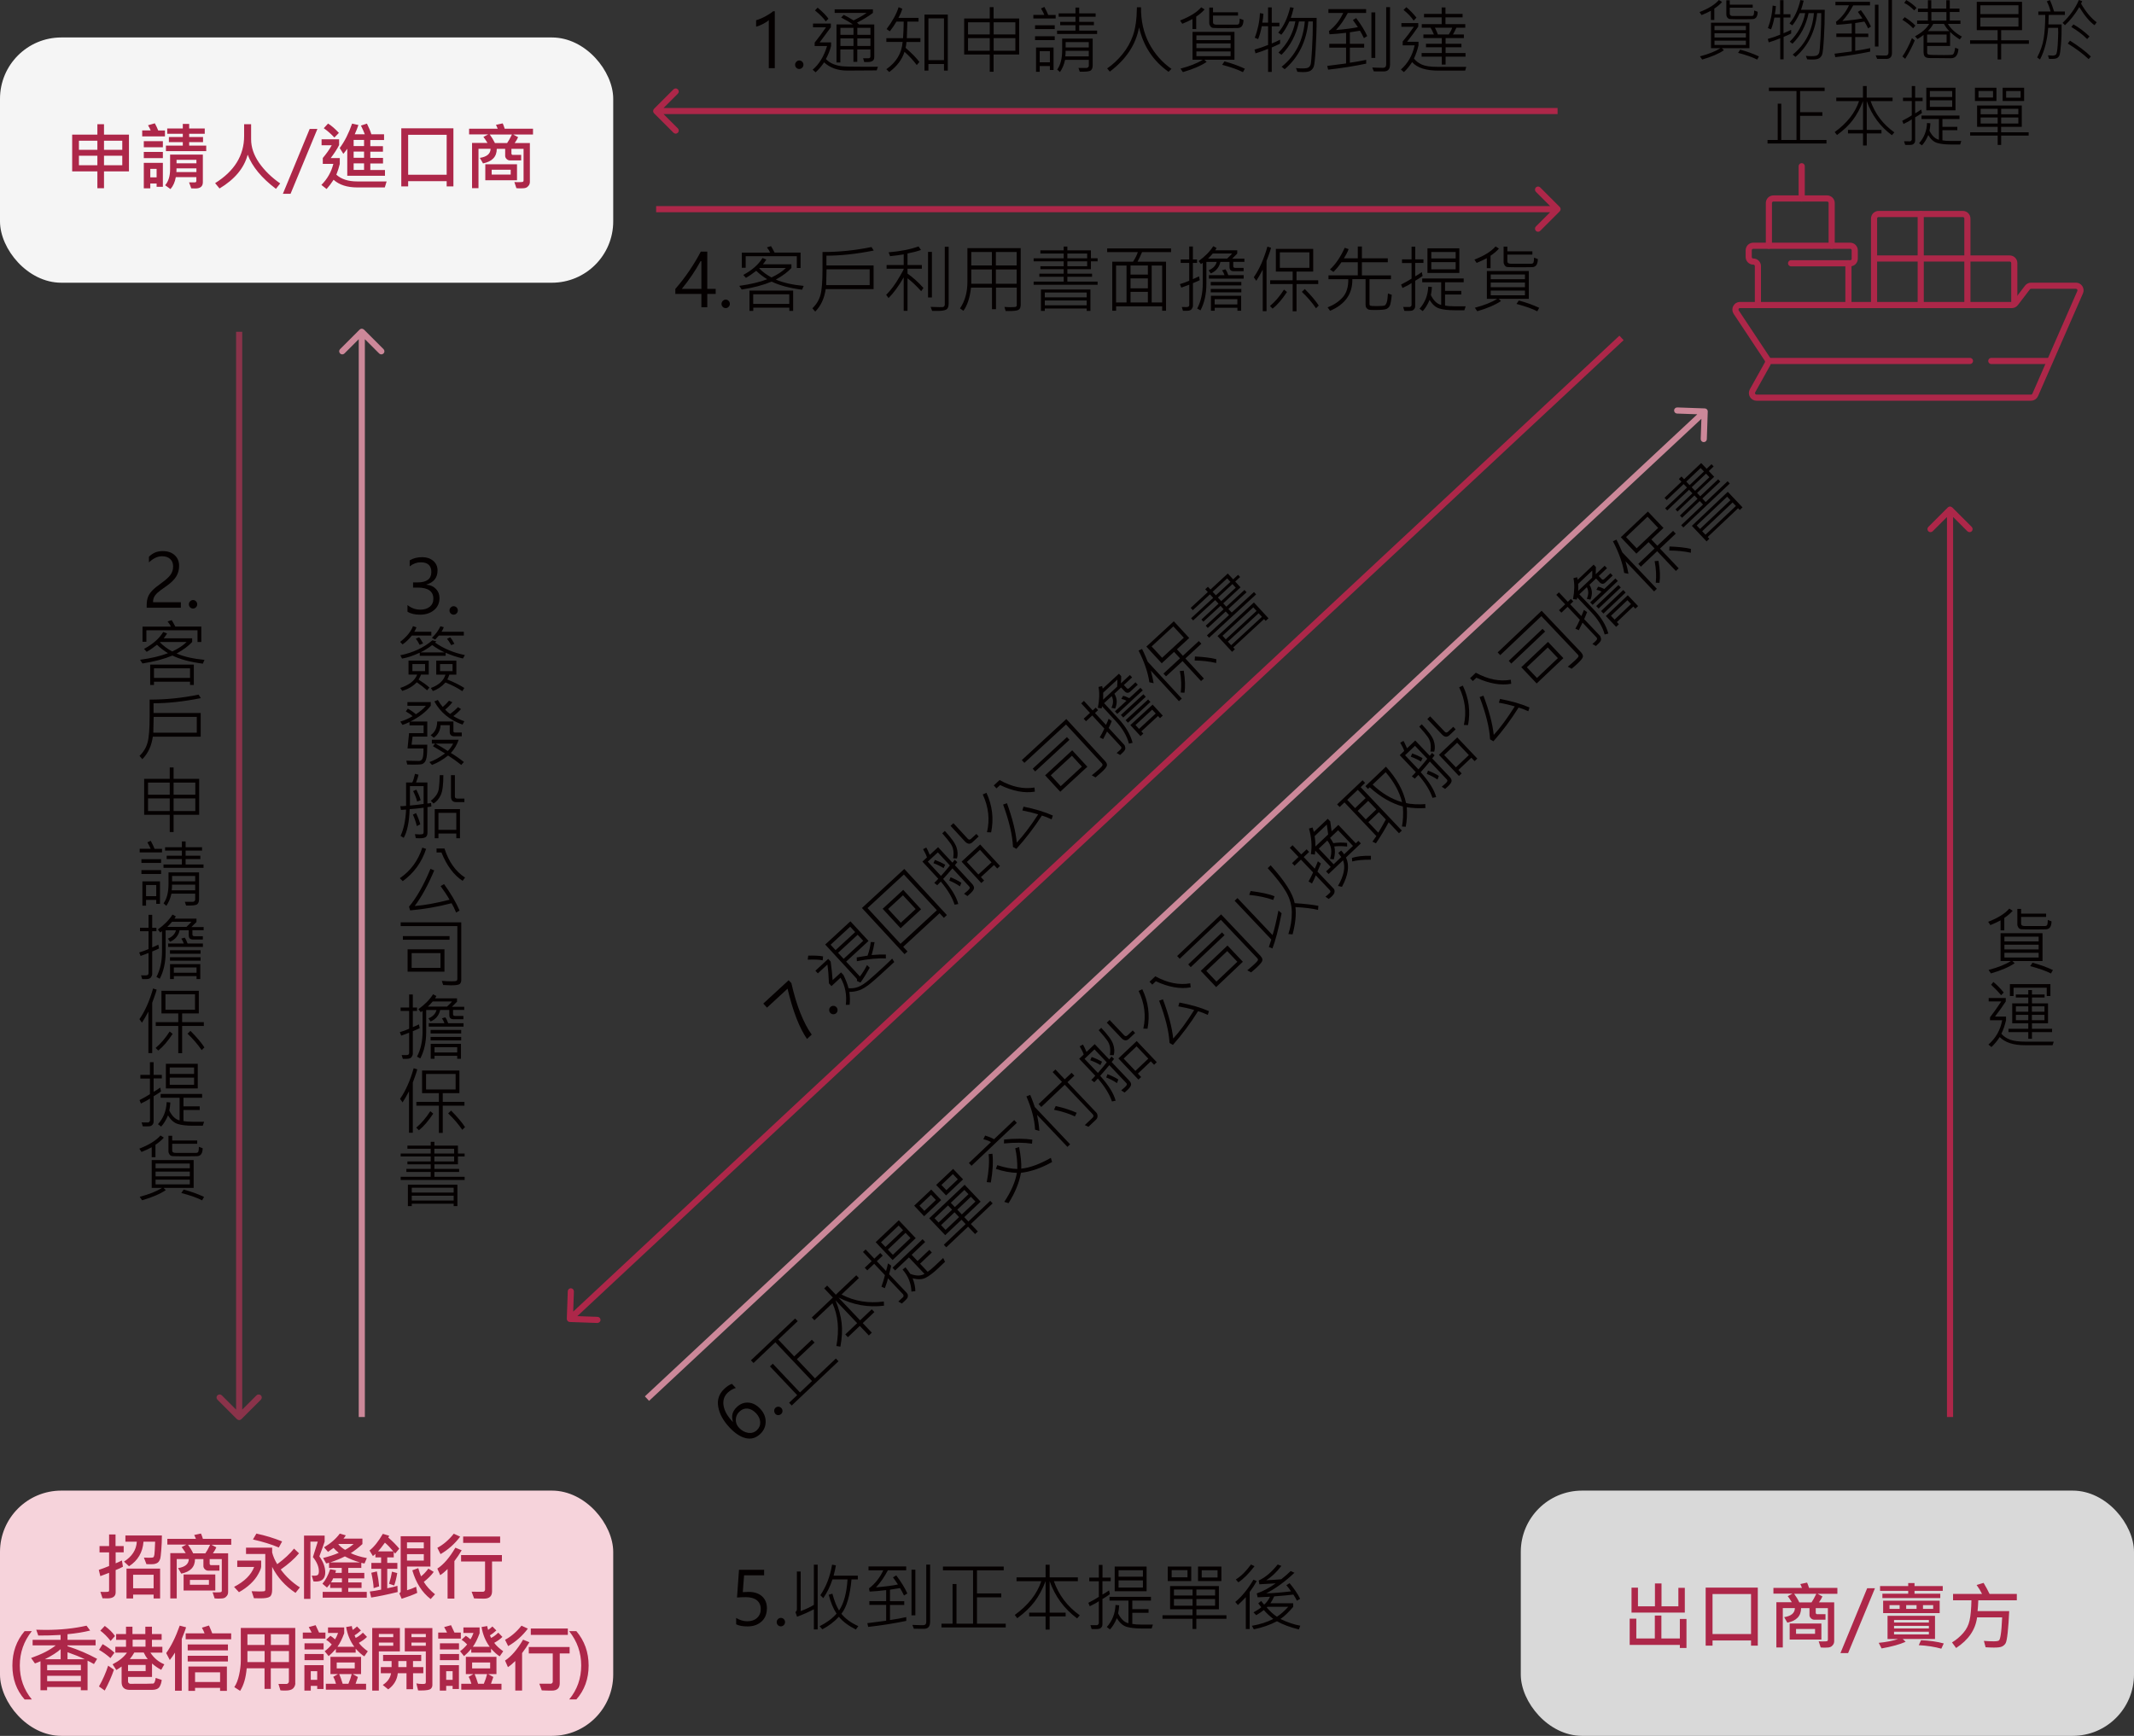 <?xml version="1.0" encoding="UTF-8"?>
<svg id="_圖層_2" data-name="圖層 2" xmlns="http://www.w3.org/2000/svg" viewBox="0 0 348 283.11">
  <rect x="0" y="0" width="348" height="283.11" fill="#333333" stroke="none"/>
  <defs>
    <style>
      .cls-1 {
        fill: none;
        stroke: #ad2749;
        stroke-linecap: round;
        stroke-linejoin: round;
      }

      .cls-2 {
        fill: #8a334a;
      }

      .cls-2, .cls-3, .cls-4, .cls-5, .cls-6, .cls-7, .cls-8 {
        stroke-width: 0px;
      }

      .cls-3 {
        fill: #c89;
      }

      .cls-4 {
        fill: #d9d9d9;
      }

      .cls-5 {
        fill: #ad2749;
      }

      .cls-6 {
        fill: #f6d3db;
      }

      .cls-7 {
        fill: #f5f5f5;
      }

      .cls-8 {
        fill: #040000;
      }
    </style>
  </defs>
  <g id="_圖層_1-2" data-name="圖層 1">
    <path class="cls-8" d="M125.37,11.11V3.28c-.18.18-.47.38-.89.6-.42.22-.81.38-1.18.47v-1.05c.46-.13.97-.34,1.51-.63.54-.29.97-.57,1.26-.83h.28v9.28h-.98ZM129.66,10.56c0-.19.07-.35.21-.49.14-.14.29-.21.47-.21s.35.07.48.21c.13.13.2.29.2.49s-.07.35-.21.49c-.13.13-.29.2-.47.2s-.34-.06-.47-.19c-.14-.13-.21-.3-.21-.49ZM135.1,3.06l-.44.43c-.33-.5-.92-1.1-1.76-1.79l.44-.45c.86.73,1.45,1.33,1.76,1.81ZM142.56,9.39c0,.49-.37.73-1.12.73-.12,0-.29,0-.51-.01l-.18-.61h.91c.07.01.13-.02.19-.07.06-.06.09-.12.09-.18v-1.19h-2.14v2.03h-.63v-2.03h-2.13v2.13h-.63V3.98h2.66c-.51-.36-1.14-.73-1.9-1.12l.42-.43c.38.17.92.47,1.61.9,1.03-.52,1.73-.93,2.11-1.22h-5.2v-.59h6.24v.59c-.79.59-1.66,1.12-2.59,1.58.14.14.25.24.32.3h2.49v5.41ZM141.95,5.68v-1.14h-2.14v1.14h2.14ZM139.18,5.68v-1.14h-2.13v1.14h2.13ZM141.95,7.5v-1.24h-2.14v1.24h2.14ZM139.18,7.5v-1.24h-2.13v1.24h2.13ZM143.16,10.89l-.19.59-4.78.03c-1.58,0-2.85-.45-3.8-1.34-.41.62-.88,1.16-1.38,1.62l-.49-.42c1.05-.88,1.84-2.17,2.35-3.86h-2.02v-.56c.6-.74,1.21-1.57,1.85-2.5h-2.12v-.61h2.91v.61l-1.82,2.46h1.86v.59c-.19.73-.47,1.44-.85,2.13.36.37.76.64,1.21.82.45.18.91.29,1.38.35.46.06,1.9.09,4.3.09.66,0,1.19,0,1.6-.01ZM150.12,6.85h-2.3c-.02.34-.07.66-.14.95,1.03.9,1.78,1.67,2.25,2.31l-.43.5c-.57-.77-1.24-1.49-2-2.16-.39,1.25-1.22,2.36-2.49,3.3l-.47-.46c1.63-1.14,2.52-2.62,2.65-4.45h-2.65v-.61h2.72c.06-.77.1-1.67.11-2.7h-1.19c-.24.43-.59.96-1.07,1.58l-.53-.37c.97-1.29,1.62-2.48,1.96-3.57l.6.25c-.12.46-.33.96-.63,1.49h3.28v.62h-1.82l-.09,2.7h2.22v.61ZM154.56,11.52h-.62v-1.08h-2.54v1.08h-.64V2.38h3.8v9.13ZM153.94,9.81V3h-2.54v6.81h2.54ZM166.2,8.89h-4.17v2.81h-.63v-2.81h-4.17V3.02h4.17v-1.85h.63v1.85h4.17v5.87ZM165.58,5.61v-1.97h-3.54v1.97h3.54ZM161.4,5.61v-1.97h-3.54v1.97h3.54ZM165.58,8.28v-2.06h-3.54v2.06h3.54ZM161.4,8.28v-2.06h-3.54v2.06h3.54ZM172.15,3.02h-3.64v-.59h1.79c-.1-.27-.29-.62-.54-1.05l.55-.25c.27.5.48.93.63,1.31h1.21v.59ZM178.91,5.54h-6.53v-.55h3v-.88h-2.49v-.55h2.49v-.83h-2.74v-.55h2.74v-.95h.61v.95h2.68v.55h-2.68v.83h2.4v.55h-2.4v.88h2.92v.55ZM172,4.74h-3.21v-.62h3.21v.62ZM172,6.54h-3.21v-.63h3.21v.63ZM178.18,10.76c0,.3-.09.54-.28.71-.18.18-.79.25-1.82.22l-.21-.61h1.33c.08,0,.16-.04.24-.11.08-.07.12-.15.12-.23v-.98h-3.87c-.18.8-.46,1.46-.84,1.99l-.45-.41c.54-.74.81-1.79.81-3.17v-1.88h4.98v4.46ZM177.55,7.74v-.87h-3.77v.87h3.77ZM177.55,9.2v-.91h-3.78c.01.3,0,.6-.05.91h3.83ZM171.82,11.41h-.61v-.64h-1.66v.94h-.6v-3.96h2.86v3.66ZM171.21,10.16v-1.82h-1.66v1.82h1.66ZM191.03,11.24l-.47.47c-2.5-1.76-4.1-4.17-4.81-7.25-.51,2.8-2.1,5.21-4.77,7.22l-.43-.52c.91-.62,1.74-1.4,2.5-2.33s1.33-1.96,1.72-3.08c.39-1.12.61-2.64.63-4.56h.67c-.02,2.21.42,4.18,1.32,5.89.91,1.71,2.12,3.09,3.64,4.15ZM196.44,1.54c-.37.42-.83.81-1.37,1.17v2.03h-.61v-1.63c-.57.3-1.13.56-1.66.77l-.36-.54c1.59-.62,2.74-1.33,3.45-2.15l.55.35ZM202.78,3.26c0,.41-.08.73-.23.96-.15.22-.38.34-.69.35-.3.01-.81.02-1.53.02-1.53,0-2.38-.01-2.54-.04-.17-.03-.31-.12-.42-.28-.11-.16-.17-.33-.17-.52V1.23h.61v.77h4.08v.54h-4.08v1.08c0,.27.18.4.55.4h3.34c.2,0,.32-.07.38-.22.05-.15.08-.4.08-.77l.62.23ZM201.3,9.74h-4.9l.37.36c-.92.62-2.21,1.18-3.87,1.66l-.39-.57c1.53-.4,2.74-.88,3.64-1.45h-1.68v-4.54h6.84v4.54ZM200.68,6.54v-.77h-5.58v.77h5.58ZM200.68,7.85v-.77h-5.58v.77h5.58ZM200.68,9.16v-.77h-5.58v.77h5.58ZM203.01,11.2l-.32.57c-.79-.41-1.92-.81-3.39-1.2l.38-.56c1.2.32,2.31.72,3.33,1.2ZM214.71,2.94c0,1.72-.06,3.41-.16,5.06-.1,1.65-.2,2.62-.32,2.89-.11.28-.29.49-.52.64-.23.15-.64.23-1.23.23-.29,0-.6-.02-.91-.05l-.23-.61c.35.04.69.06,1.02.06.52,0,.86-.05,1.02-.16.16-.11.28-.27.35-.49.07-.22.14-1.08.23-2.57.09-1.49.13-2.97.13-4.44h-.73c-.32,3.27-1.61,5.87-3.86,7.79l-.5-.4c2.25-1.81,3.51-4.27,3.78-7.39h-.95c-.43,2.14-1.38,3.96-2.85,5.44l-.49-.36c1.46-1.45,2.38-3.14,2.75-5.09h-.97c-.45.96-.89,1.68-1.32,2.18l-.5-.35c.88-1,1.53-2.38,1.95-4.15l.57.11c-.18.72-.33,1.27-.47,1.63h4.21ZM208.75,7.12c-.52.25-.97.46-1.36.62v3.99h-.6v-3.76c-.76.31-1.45.56-2.05.73l-.16-.61c.81-.23,1.54-.48,2.21-.76v-3.05h-1.03c-.15.82-.35,1.52-.59,2.1l-.55-.23c.5-1.3.78-2.64.84-4.01l.57.1c-.02.44-.08.92-.18,1.45h.94V1.21h.6v2.5h1.25v.59h-1.25v2.79c.44-.17.9-.37,1.36-.62v.65ZM226.67,10.58c0,.71-.34,1.07-1.02,1.07-.82,0-1.36,0-1.62-.01l-.25-.63c.59.03,1.18.05,1.75.05.34,0,.52-.18.52-.54V1.17h.63v9.41ZM222.95,5.89l-.53.33c-.23-.49-.45-.89-.65-1.21-.5.09-1.05.17-1.64.26v1.88h2.33v.62h-2.33v2.46c.93-.13,1.82-.29,2.66-.47v.62c-2.05.43-4.12.75-6.21.98l-.14-.61c1.36-.17,2.38-.3,3.07-.4v-2.58h-2.74v-.62h2.74v-1.8c-.97.12-1.87.2-2.7.24l-.1-.52c1.02-.79,1.79-1.77,2.33-2.95h-2.41v-.63h6.15v.63h-2.99c-.55,1.05-1.19,1.98-1.93,2.78,1.55-.14,2.74-.29,3.57-.47-.21-.33-.49-.72-.81-1.16l.54-.32c.8,1.07,1.4,2.04,1.79,2.92ZM224.27,9.45h-.63V2.02h.63v7.44ZM230.99,2.88l-.46.48c-.39-.59-.94-1.17-1.65-1.74l.46-.45c.59.5,1.14,1.06,1.65,1.71ZM238.99,9.24h-3.25v1.29h-.62v-1.29h-3.29v-.59h3.29v-.94h-2.58v-.57h2.58v-.93h-3v-.59h1.71c-.18-.44-.36-.81-.54-1.1h-1.44v-.59h3.25v-1.1h-2.88v-.57h2.88v-1.04h.62v1.04h2.79v.57h-2.79v1.1h3.23v.59h-1.45c-.22.48-.4.85-.56,1.1h1.78v.59h-2.98v.93h2.58v.57h-2.58v.94h3.25v.59ZM236.81,4.52h-2.81c.23.46.39.83.48,1.1h1.78c.26-.41.45-.77.55-1.1ZM239.11,10.9l-.18.62h-4.34c-2.05,0-3.49-.46-4.31-1.39-.43.66-.88,1.2-1.34,1.63l-.49-.42c1.14-1.01,1.89-2.32,2.24-3.94h-1.95v-.63c.61-.72,1.22-1.52,1.82-2.4h-2.03v-.6h2.75v.57c-.54.8-1.15,1.62-1.82,2.47h1.86v.59c-.18.77-.43,1.49-.74,2.15.34.43.78.76,1.33,1,.55.23,1.36.35,2.43.35h4.77Z"/>
    <path class="cls-8" d="M114.38,47.11v-4.49l-.13-.03c-.84,1.54-1.86,3.05-3.06,4.52h3.19ZM115.34,41.03v6.08h1.37v.83h-1.37v2.17h-.96v-2.17h-4.25v-.82c.8-.91,1.57-1.91,2.3-2.99.73-1.09,1.35-2.12,1.85-3.09h1.07ZM117.66,49.56c0-.19.07-.35.21-.49.14-.14.29-.21.47-.21s.35.07.48.21c.13.13.2.29.2.49s-.07.35-.21.49c-.13.13-.29.2-.47.2s-.34-.06-.47-.19c-.14-.13-.21-.3-.21-.49ZM130.55,43.71h-.61v-1.92h-8.34v1.88h-.63v-2.47h4.62c-.09-.23-.26-.52-.53-.85l.67-.21c.22.36.42.71.58,1.05h4.24v2.51ZM131.06,46.63l-.26.62c-2.03-.26-3.69-.7-4.96-1.32-1.38.57-3.01,1.01-4.89,1.29l-.39-.6c1.83-.25,3.34-.61,4.55-1.08-.69-.42-1.29-.88-1.79-1.37-.59.46-1.15.85-1.68,1.15l-.43-.48c1.45-.78,2.49-1.7,3.13-2.76l.63.25c-.2.32-.39.58-.56.78h4.65v.6c-.58.64-1.43,1.27-2.54,1.89,1.2.51,2.72.86,4.55,1.03ZM128.15,43.71h-4.28l-.06.06c.56.58,1.23,1.07,2,1.48.98-.46,1.76-.97,2.34-1.54ZM129.34,50.71h-.62v-.53h-5.88v.53h-.62v-3.32h7.12v3.32ZM128.71,49.56v-1.56h-5.88v1.56h5.88ZM142.49,40.86c-2.8.56-5.37.84-7.72.84v1.59h7.69v3.86h-7.81c-.22,1.51-.78,2.73-1.71,3.67l-.46-.54c.65-.62,1.08-1.34,1.31-2.16.23-.81.34-2.23.34-4.24v-2.78c2.64.01,5.3-.26,7.99-.81l.36.57ZM141.82,46.5v-2.58h-7.03c0,.45-.02,1.31-.06,2.58h7.09ZM150.59,46.97l-.37.52c-.81-.9-1.55-1.6-2.23-2.1v5.31h-.62v-5.46c-.84,1.45-1.66,2.57-2.47,3.37l-.39-.52c.38-.38.74-.8,1.1-1.28.36-.48.75-1.07,1.15-1.78.41-.71.61-1.08.61-1.12v-.08h-2.79v-.6h2.79v-1.74c-.73.12-1.47.21-2.22.29l-.24-.63c1.93-.16,3.55-.48,4.88-.96l.4.58c-.67.23-1.4.42-2.2.57v1.89h2.34v.6h-2.34v.79c.87.61,1.74,1.39,2.6,2.34ZM154.7,49.54c0,.5-.14.82-.42.96-.28.14-.72.21-1.34.21h-.93l-.25-.66c.59.02,1.05.04,1.39.04.31,0,.51,0,.6-.01.09-.01.17-.06.23-.14.06-.08.09-.17.09-.27v-9.42h.63v9.3ZM151.97,48.52h-.63v-7.44h.63v7.44ZM166.43,49.86c0,.32-.12.55-.35.68-.23.13-.75.19-1.56.19-.18,0-.36,0-.53-.01l-.19-.66c.3.02.59.04.87.04.57,0,.9-.02,1-.07.09-.05.14-.12.14-.23v-2.89h-3.39v3.52h-.65v-3.52h-3.42c-.19,1.64-.6,2.9-1.24,3.78l-.56-.39c.81-1.2,1.21-2.64,1.21-4.32v-5.51h8.69v9.4ZM165.79,43.29v-2.19h-3.39v2.19h3.39ZM161.75,43.29v-2.19h-3.36v2.19h3.36ZM165.79,46.28v-2.33h-3.39v2.33h3.39ZM161.75,46.28v-2.33h-3.36v2.33h3.36ZM178.99,42.62h-1.09v1.28h-3.84v.74h4.03v.5h-4.03v.79h4.93v.52h-10.43v-.52h4.9v-.79h-3.97v-.5h3.97v-.74h-3.8v-.48h3.8v-.8h-4.9v-.49h4.9v-.78h-3.8v-.52h3.8v-.62h.6v.62h3.84v1.29h1.09v.49ZM177.29,42.13v-.78h-3.23v.78h3.23ZM177.29,43.42v-.8h-3.23v.8h3.23ZM177.83,50.71h-.62v-.39h-6.83v.39h-.63v-3.49h8.07v3.49ZM177.21,48.5v-.79h-6.83v.79h6.83ZM177.21,49.8v-.79h-6.83v.79h6.83ZM190.96,41.12h-4.72c-.26.62-.51,1.14-.74,1.56h4.65v8h-.63v-.72h-7.51v.72h-.63v-8h3.39c.37-.57.63-1.09.78-1.56h-5v-.6h10.42v.6ZM189.52,49.33v-6.02h-1.71v6.02h1.71ZM187.19,44.79v-1.49h-2.83v1.49h2.83ZM183.71,49.33v-6.02h-1.71v6.02h1.71ZM187.19,47.02v-1.61h-2.83v1.61h2.83ZM187.19,49.33v-1.73h-2.83v1.73h2.83ZM202.96,42.71h-1.85v.7c0,.18.11.28.33.28h1.36v.54h-1.63c-.45,0-.67-.23-.67-.69v-.82h-1.49c-.18.87-.7,1.5-1.56,1.88l-.35-.52c.71-.29,1.15-.74,1.31-1.36h-1.68v3.57c0,1.67-.32,3.11-.96,4.33l-.54-.3c.61-1.14.91-2.53.91-4.15v-3.31c-.14.1-.23.17-.29.21l-.39-.49c1.07-.77,1.86-1.58,2.39-2.43l.54.29c-.09.19-.17.31-.22.38h3.59v.54c-.27.29-.55.56-.83.83h2v.55ZM200.94,41.34h-3.16c-.38.43-.64.71-.78.83h3.12c.37-.34.64-.62.81-.83ZM195.66,45.69c-.31.15-.68.32-1.12.49v3.7c0,.15-.07.32-.2.52-.13.19-.4.29-.81.29h-.62l-.19-.62c.59.03.94.02,1.05-.04.11-.06.17-.16.17-.3v-3.3c-.5.19-.93.35-1.3.48l-.23-.57c.49-.14,1-.33,1.52-.55v-2.91h-1.39v-.56h1.39v-2.12h.6v2.12h.68v.56h-.68v2.64c.26-.1.59-.25,1-.45l.12.62ZM202.81,45.44h-5.67v-.56h2.55c-.1-.29-.23-.56-.41-.79l.55-.17c.17.21.33.54.48.96h2.5v.56ZM202.43,46.55h-4.99v-.57h4.99v.57ZM202.43,47.68h-4.99v-.56h4.99v.56ZM202.4,50.68h-.61v-.48h-3.7v.48h-.62v-2.44h4.93v2.44ZM201.78,49.65v-.86h-3.7v.86h3.7ZM207.28,40.4c-.08.32-.22.76-.43,1.32l-.31.83v8.2h-.62v-6.77c-.39.74-.74,1.34-1.05,1.82l-.41-.58c.91-1.31,1.65-2.98,2.22-5l.6.19ZM214.97,46.33h-3.54v4.44h-.63v-4.44h-3.67v-.62h3.67v-1.42h-2.74v-3.7h6.09v3.7h-2.72v1.42h3.54v.62ZM213.53,43.68v-2.52h-4.82v2.52h4.82ZM215.05,49.83l-.44.45c-.66-.96-1.43-1.85-2.31-2.68l.48-.46c1.02,1.03,1.78,1.93,2.27,2.69ZM209.87,47.63c-.79,1.2-1.57,2.1-2.34,2.71l-.43-.43c.84-.71,1.6-1.6,2.29-2.68l.49.4ZM226.96,48.09c-.09.93-.2,1.52-.32,1.77-.12.25-.31.42-.54.53-.24.11-.88.17-1.94.17-.49,0-.8-.02-.94-.06-.14-.04-.26-.12-.37-.26-.11-.13-.16-.31-.16-.55v-4.16h-2.16c.05,2.39-1.16,4.11-3.63,5.16l-.4-.56c1.01-.39,1.83-.94,2.46-1.64.63-.7.93-1.69.91-2.95h-3.23v-.63s4.78,0,4.78,0v-2.14h-2.67c-.37.55-.8,1.08-1.3,1.58l-.57-.4c.93-.86,1.73-2.04,2.41-3.54l.63.22c-.12.38-.38.88-.77,1.5h2.27v-1.93h.67v1.93h4.22v.64h-4.22v2.14h4.74v.63h-3.5v4.03c0,.15.05.25.14.29.1.04.47.06,1.11.06.69,0,1.11-.04,1.24-.11.13-.08.24-.25.32-.5.09-.26.15-.74.2-1.45l.64.23ZM232.12,42.88h-1.34v2.19c.3-.16.66-.39,1.08-.69l.13.63c-.44.32-.85.58-1.21.78v4.16c0,.18-.05.32-.15.45-.1.12-.21.21-.33.25-.12.04-.37.06-.75.06-.19,0-.38,0-.54-.02l-.19-.63c.1,0,.46.01,1.07.01.06,0,.13-.04.19-.11.07-.07.11-.14.11-.21v-3.59c-.35.25-.84.52-1.48.81l-.23-.56c.72-.37,1.29-.69,1.71-.97v-2.54h-1.56v-.6h1.56v-2.07h.6v2.07h1.34v.6ZM237.98,44.52h-5.2v-4.02h5.2v4.02ZM237.38,42.15v-1.05h-3.97v1.05h3.97ZM237.38,43.92v-1.17h-3.97v1.17h3.97ZM239.01,49.96l-.21.64h-1.58c-1.03,0-1.86-.09-2.48-.28-.62-.18-1.16-.65-1.61-1.41-.32.77-.7,1.38-1.12,1.83l-.52-.39c.89-.99,1.36-2.19,1.42-3.6l.6.06c-.02.44-.08.88-.17,1.32.45.91,1.01,1.45,1.68,1.6v-3.69h-3.09v-.62h6.76v.62h-3.04v1.4h2.65v.59h-2.65v1.81c.36.07.84.11,1.44.11h1.92ZM244.44,40.54c-.37.42-.83.81-1.37,1.17v2.03h-.61v-1.63c-.57.3-1.13.56-1.66.77l-.36-.54c1.59-.62,2.74-1.33,3.45-2.15l.55.35ZM250.78,42.26c0,.41-.08.73-.23.96-.15.22-.38.34-.69.35-.3.01-.81.02-1.53.02-1.53,0-2.38-.01-2.54-.04-.17-.03-.31-.12-.42-.28-.11-.16-.17-.33-.17-.52v-2.53h.61v.77h4.08v.54h-4.08v1.08c0,.27.18.4.55.4h3.34c.2,0,.32-.07.38-.22.05-.15.08-.4.08-.77l.62.23ZM249.3,48.74h-4.9l.37.36c-.92.62-2.21,1.18-3.87,1.66l-.39-.57c1.53-.4,2.74-.88,3.64-1.45h-1.68v-4.54h6.84v4.54ZM248.68,45.54v-.77h-5.58v.77h5.58ZM248.68,46.85v-.77h-5.58v.77h5.58ZM248.68,48.16v-.77h-5.58v.77h5.58ZM251.01,50.2l-.32.57c-.79-.41-1.92-.81-3.39-1.2l.38-.56c1.2.32,2.31.72,3.33,1.2Z"/>
    <path class="cls-8" d="M129.05,160.33c.42,1.85.91,3.49,1.48,4.91.57,1.42,1.18,2.59,1.84,3.5l-.77.71c-1.25-1.82-2.31-4.55-3.17-8.2l-3.35,3.09-.61-.66,4.14-3.81.44.47ZM135.4,165.2c-.13-.14-.19-.31-.18-.5,0-.19.08-.35.21-.47.14-.13.3-.19.49-.18.19,0,.35.08.48.22.13.14.19.3.18.5,0,.19-.08.34-.21.47-.13.12-.29.18-.48.18-.19,0-.35-.08-.49-.22ZM134.22,155.98l-.06.64c-.61-.12-1.43-.15-2.44-.1l.08-.66c.99-.03,1.8.01,2.42.12ZM141.64,153.46l-3.65,3.37,2.24,2.43c.45-.6.84-1.22,1.16-1.86l.44.43c-.51.92-1.01,1.73-1.51,2.42l-.58-.26c.05-.17.03-.31-.07-.41l-5.1-5.53,4.11-3.79,2.96,3.21ZM139.45,152.01l-.81-.87-3.19,2.94.81.88,3.19-2.94ZM140.77,153.44l-.91-.98-3.19,2.94.91.98,3.19-2.94ZM145.49,156.34l.34.56c-1.87,1.74-3.15,2.9-3.84,3.46-.69.57-1.31.95-1.85,1.14-.55.19-1.09.28-1.63.27.1.75.12,1.45.04,2.1l-.62.02c.19-1.64-.1-3.11-.86-4.43l-1.48,1.37-.41-.45c-.04-1.14-.12-2.16-.25-3.07l-1.56,1.44-.4-.43,2.09-1.93.4.43c.14,1.02.25,2.03.32,3.03l1.37-1.26.4.43c.42.88.69,1.59.82,2.15.55.05,1.08-.02,1.58-.21.51-.19,1.12-.59,1.82-1.19.7-.61,1.42-1.25,2.15-1.93.59-.54,1.11-1.04,1.57-1.49ZM142.62,153.65c-.11.71-.27,1.42-.48,2.11.91-.08,1.68-.1,2.32-.08v.64c-1.29-.07-2.87.08-4.73.45l-.02-.62,1.77-.29c.26-.73.44-1.47.52-2.22l.62.02ZM154.41,149.24l-.49.46-.7-.76-5.93,5.48.7.76-.48.44-6.95-7.53,6.91-6.37,6.95,7.53ZM152.78,148.46l-5.38-5.83-5.93,5.47,5.38,5.83,5.93-5.48ZM150.21,148.3l-3.35,3.09-2.92-3.17,3.35-3.09,2.92,3.17ZM149.32,148.26l-2.07-2.24-2.42,2.23,2.07,2.24,2.42-2.23ZM156.12,140.6c-.13.18-.26.35-.4.51l2.79,3.03c.26.29.37.54.32.77-.05.23-.26.5-.61.83-.11.11-.27.24-.46.4l-.55-.37c.25-.2.44-.36.57-.48.2-.18.32-.32.35-.42.03-.1,0-.2-.11-.32l-2.7-2.92c-.64.75-1.14,1.32-1.52,1.72,1.35,1.56,2.18,2.92,2.47,4.09l-.6.11c-.38-1.17-1.12-2.43-2.25-3.77-.1.12-.3.32-.58.6l-.49-.39c.2-.17.42-.4.66-.67l-2.59-2.8.74-.68c-.09-.32-.3-.77-.63-1.34l.52-.28c.13.2.32.6.57,1.2l1.36-1.25,2.33,2.52c.15-.16.28-.32.38-.47l.42.39ZM154.91,141.16l-1.97-2.14-1.64,1.51,2.15,2.33c.67-.75,1.16-1.32,1.46-1.71ZM154.14,141.04l-.27.55c-.47-.31-1.02-.58-1.65-.81l.24-.53c.62.23,1.18.49,1.68.78ZM159.6,136.42l-1,.93c-.41.38-.82.34-1.25-.12l-2.34-2.54.47-.43,2.35,2.55c.16.17.34.17.54-.02l.85-.78.39.42ZM154.09,135.53c1.05,1.13,1.68,2.02,1.89,2.66.21.64.24,1.25.08,1.82l-.63-.03c.08-.45.09-.88.03-1.28-.06-.4-.21-.78-.46-1.14-.25-.37-.7-.92-1.34-1.65l.42-.39ZM163.07,141.24l-.45.41-.52-.57-2.14,1.97.52.56-.45.41-3.22-3.49,3.03-2.8,3.22,3.49ZM161.69,140.65l-1.88-2.04-2.14,1.97,1.88,2.04,2.14-1.97ZM156.77,143.98l-.23.58c-.58-.4-1.16-.71-1.74-.94l.21-.54c.71.29,1.3.59,1.76.89ZM160.87,129.31c.96,2.08,1.21,4.23.76,6.45l-.68-.03c.49-2.07.26-4.12-.69-6.16l.61-.27ZM168.7,128.45l.06.66c-1.69.29-3.58-.07-5.67-1.07l-.59.54-.44-.48.95-.88c1.99,1.12,3.88,1.52,5.69,1.22ZM171.69,133.01l-.2.62c-.6-.28-1.13-.49-1.58-.62-1.27,1.97-2.66,3.78-4.17,5.44l-.55-.32c-.08-1.89-.61-4.19-1.61-6.91l.63-.22c.89,2.45,1.42,4.59,1.6,6.42,1.06-1.13,2.23-2.66,3.49-4.6-.69-.22-1.56-.44-2.58-.64l.19-.62c1.85.37,3.45.85,4.78,1.45ZM180.25,124.18c.21.23.3.45.26.67-.03.22-.33.59-.89,1.11-.25.23-.57.5-.97.83l-.61-.34c.53-.43.95-.78,1.23-1.04.3-.28.47-.47.51-.58.04-.11,0-.23-.11-.35l-5.83-6.32-6.79,6.26-.42-.45,7.26-6.7,6.36,6.9ZM174.4,120.66l-5.59,5.16-.4-.45,5.58-5.15.41.44ZM177.32,125.05l-4.42,4.08-2.47-2.68,4.42-4.08,2.47,2.68ZM176.43,125.03l-1.63-1.77-3.45,3.19,1.63,1.77,3.45-3.19ZM184.63,110.47l-1.36,1.25.47.51c.12.13.27.13.43-.02l1-.93.37.4-1.2,1.1c-.33.3-.65.29-.96-.05l-.56-.6-1.09,1.01c.46.76.5,1.57.12,2.43l-.6-.14c.33-.69.34-1.32.04-1.89l-1.24,1.14,2.42,2.62c1.13,1.23,1.87,2.51,2.23,3.84l-.6.15c-.32-1.25-1.04-2.48-2.14-3.67l-2.24-2.43c-.03.17-.06.28-.07.35l-.62-.1c.26-1.29.3-2.42.11-3.4l.59-.15c.06.2.09.34.1.42l2.64-2.43.37.4c0,.4-.02.79-.05,1.17l1.47-1.36.37.4ZM182.22,110.83l-2.32,2.14c.01.57,0,.95-.01,1.14l2.29-2.12c.04-.5.05-.89.04-1.16ZM181.29,117.61c-.12.32-.28.69-.49,1.12l2.51,2.72c.1.11.17.28.2.51.04.23-.1.48-.4.76l-.45.42-.56-.33c.46-.38.71-.63.75-.74.04-.12.01-.24-.08-.33l-2.24-2.43c-.24.48-.45.89-.63,1.23l-.56-.27c.26-.44.51-.92.75-1.44l-1.97-2.14-1.02.94-.38-.41,1.03-.95-1.43-1.55.44-.41,1.43,1.56.5-.46.38.41-.5.47,1.79,1.94c.13-.25.27-.58.43-1l.51.37ZM186.37,112.58l-4.17,3.85-.38-.41,1.88-1.73c-.27-.15-.55-.25-.84-.3l.29-.5c.27.04.6.17,1,.38l1.83-1.69.38.41ZM186.84,113.65l-3.67,3.38-.38-.42,3.67-3.38.39.42ZM187.61,114.48l-3.67,3.39-.38-.41,3.67-3.38.38.41ZM189.62,116.71l-.45.42-.33-.35-2.72,2.51.33.35-.46.42-1.66-1.8,3.63-3.34,1.66,1.8ZM188.47,116.37l-.58-.63-2.72,2.51.58.63,2.72-2.51ZM186.24,105.84c.15.29.35.71.58,1.26l.34.82,5.56,6.02-.46.42-4.59-4.98c.21.81.37,1.49.46,2.05l-.7-.15c-.22-1.58-.81-3.3-1.76-5.18l.57-.26ZM195.91,104.99l-2.6,2.4,3.01,3.27-.46.42-3.01-3.26-2.7,2.49-.42-.45,2.7-2.49-.97-1.05-2.01,1.86-2.51-2.72,4.48-4.13,2.51,2.72-2,1.85.97,1.05,2.6-2.4.42.45ZM193.05,104.01l-1.71-1.85-3.54,3.27,1.71,1.85,3.54-3.27ZM198.35,107.51l-.02.62c-1.13-.26-2.31-.4-3.51-.4l.04-.66c1.45.07,2.61.21,3.49.44ZM193.04,109.4c.23,1.41.27,2.61.12,3.58l-.61-.03c.13-1.09.09-2.26-.14-3.52l.63-.04ZM202.23,94.11l-.8.74.87.94-2.82,2.61.5.55,2.96-2.73.34.37-2.96,2.73.54.58,3.63-3.34.35.38-7.67,7.07-.35-.38,3.6-3.32-.54-.58-2.92,2.69-.34-.37,2.92-2.69-.5-.55-2.8,2.58-.32-.35,2.79-2.58-.54-.59-3.6,3.32-.33-.36,3.6-3.32-.53-.57-2.79,2.58-.35-.38,2.79-2.58-.42-.45.44-.41.42.45,2.82-2.61.88.95.8-.74.33.36ZM200.65,94.9l-.53-.57-2.37,2.19.53.57,2.37-2.19ZM201.52,95.85l-.54-.59-2.37,2.19.54.59,2.37-2.19ZM206.86,100.84l-.46.42-.27-.29-5.02,4.63.27.29-.46.42-2.37-2.57,5.93-5.48,2.37,2.57ZM204.91,99.64l-.53-.58-5.02,4.63.53.58,5.02-4.63ZM205.79,100.6l-.54-.58-5.02,4.63.54.58,5.02-4.63Z"/>
    <path class="cls-8" d="M120,226.37c-.51.15-.95.41-1.32.76-.6.57-.83,1.29-.68,2.15.15.86.65,1.73,1.5,2.62l.02-.02c-.29-.92-.09-1.71.62-2.38.57-.55,1.21-.79,1.91-.74.7.05,1.33.38,1.91.99.59.63.9,1.33.9,2.11,0,.78-.29,1.45-.89,2.02-.69.65-1.46.88-2.33.68-.87-.2-1.74-.76-2.62-1.69-1.06-1.11-1.69-2.25-1.89-3.4-.21-1.15.11-2.13.96-2.93.46-.44.88-.72,1.27-.84l.64.68ZM120.51,232.86c.44.47.94.74,1.49.83.55.08,1.03-.06,1.43-.44.39-.37.57-.81.54-1.32-.03-.51-.25-.98-.65-1.41-.45-.48-.92-.74-1.41-.79-.49-.05-.93.12-1.34.51-.37.35-.56.78-.58,1.29-.01.51.16.95.52,1.32ZM126.44,230.58c-.13-.14-.19-.3-.19-.49,0-.19.07-.35.2-.48.14-.13.3-.19.49-.18.19,0,.35.08.48.22.13.14.19.3.18.49,0,.19-.07.34-.21.47-.13.12-.29.19-.48.19-.19,0-.35-.07-.49-.22ZM136.73,222.02l-7.62,7.21-.43-.45,1.32-1.24-4.44-4.69.46-.44,4.44,4.69,1.96-1.86-5.98-6.32-3.56,3.38-.42-.44,7.2-6.82.43.43-3.17,3.01,2.59,2.74,2.88-2.72.44.46-2.88,2.72,2.95,3.12,3.41-3.23.43.45ZM144.13,212.28l.03.67c-2.57.32-5.04-.12-7.43-1.33l3.53,3.72,1.9-1.8.43.45-1.9,1.8,1.48,1.56-.48.46-1.48-1.56-1.94,1.84-.43-.45,1.94-1.84-3.53-3.72c.54,1.32.87,2.55,1,3.69.13,1.14.06,2.43-.2,3.86l-.66-.1c.5-2.67.28-4.99-.64-6.98l-2.94,2.78-.43-.45,3.44-3.26-1.41-1.49.48-.46,1.41,1.49,3.34-3.17.43.45-2.84,2.69c2.12,1.1,4.42,1.48,6.89,1.14ZM143.96,204.78l-.97.92,1.5,1.59c.11-.32.21-.74.32-1.24l.52.37c-.11.54-.22,1-.34,1.4l2.86,3.02c.12.13.19.27.2.43.01.16-.01.3-.07.41-.06.11-.23.29-.51.56-.14.13-.28.25-.4.36l-.58-.33c.08-.07.34-.31.79-.73.05-.04.07-.11.06-.21,0-.1-.02-.18-.07-.23l-2.47-2.61c-.08.42-.25.96-.51,1.61l-.55-.25c.27-.76.46-1.39.57-1.88l-1.75-1.85-1.13,1.07-.41-.43,1.13-1.07-1.42-1.5.43-.41,1.42,1.5.97-.92.41.43ZM149.33,201.94l-3.77,3.57-2.76-2.92,3.77-3.57,2.76,2.92ZM147.27,200.64l-.72-.76-2.88,2.73.72.76,2.88-2.73ZM148.48,201.92l-.81-.85-2.88,2.73.81.85,2.88-2.73ZM153.82,205.19l.29.6-1.15,1.09c-.75.71-1.41,1.21-1.99,1.51-.57.3-1.29.32-2.14.09.3.78.44,1.48.44,2.1l-.64.07c-.04-1.33-.52-2.53-1.44-3.59l.47-.37c.28.33.54.69.78,1.07.96.36,1.73.36,2.32,0l-2.54-2.68-2.25,2.13-.42-.45,4.9-4.65.42.45-2.2,2.09.96,1.02,1.92-1.82.41.43-1.92,1.82,1.24,1.32c.31-.2.68-.5,1.11-.91l1.4-1.32ZM157.05,192.35l-2.77,2.62-1.62-1.71,2.77-2.62,1.62,1.71ZM156.2,192.35l-.81-.86-1.87,1.77.81.85,1.87-1.77ZM153.48,195.73l-2.78,2.63-1.62-1.72,2.78-2.63,1.62,1.71ZM152.62,195.71l-.8-.85-1.88,1.78.8.85,1.88-1.78ZM161.88,196.26l-3.56,3.37,1.14,1.21-.45.43-1.14-1.21-3.56,3.37-.4-.42,3.56-3.37-.67-.71-2.66,2.52-2.61-2.75,5.78-5.47,2.61,2.75-2.67,2.53.67.71,3.56-3.37.4.42ZM157.93,194.77l-.66-.7-2.22,2.1.66.7,2.22-2.1ZM155.26,197.3l-.66-.7-2.2,2.09.66.7,2.2-2.09ZM159.07,195.97l-.74-.78-2.22,2.1.74.78,2.22-2.1ZM156.4,198.5l-.74-.78-2.2,2.09.74.78,2.2-2.09ZM165.82,183.13l-7.39,7-.43-.45,3.6-3.41c-.31-.19-.72-.35-1.24-.46l.29-.61c.55.17,1.03.36,1.45.6l3.29-3.12.43.45ZM168.35,185.87l-.05.66c-1.3-.2-2.83-.21-4.58-.04l.02-.64c1.8-.18,3.34-.17,4.61.02ZM161.84,188.17c.15,1.27.06,2.84-.26,4.69l-.67-.06c.34-1.78.45-3.3.31-4.57l.62-.06ZM171.37,188.86l.2.66c-1.75.98-3.45,1.57-5.08,1.76-.26,1.55-.93,3.2-2.02,4.95l-.7-.21c1.11-1.67,1.8-3.25,2.06-4.73-1.09-.04-2.23-.25-3.43-.65l.23-.61c1.24.4,2.33.61,3.27.62.01-1.18-.1-2.3-.34-3.38l.63-.19c.27,1.42.39,2.59.35,3.52,1.38-.14,2.98-.72,4.81-1.75ZM168,178.57c.14.32.31.73.49,1.24l.26.74,5.76,6.08-.44.42-4.95-5.22c.19.93.32,1.8.37,2.62l-.7-.21c-.07-1.6-.54-3.41-1.41-5.42l.63-.25ZM175.2,175.44l-1.12,1.06,4.7,4.96c.14.15.2.34.2.57,0,.24-.09.43-.26.59l-1.22,1.15-.6-.27,1.3-1.23c.07-.07.11-.15.11-.25,0-.1-.03-.19-.1-.27l-4.58-4.83-3.82,3.62-.45-.47,3.82-3.62-1.52-1.6.45-.42,1.52,1.6,1.12-1.06.45.47ZM175.59,181.48l-.3.6c-.97-.45-2.1-.82-3.41-1.08l.28-.61c1.31.29,2.45.66,3.42,1.1ZM181.68,172.69c-.12.18-.26.35-.4.52l2.83,2.99c.27.28.38.54.33.76-.05.23-.25.5-.6.83-.11.11-.26.24-.45.4l-.55-.36c.25-.2.44-.36.57-.49.2-.18.31-.32.34-.42.03-.1,0-.2-.11-.31l-2.74-2.89c-.63.76-1.13,1.34-1.49,1.74,1.38,1.54,2.22,2.9,2.52,4.06l-.6.12c-.39-1.17-1.16-2.41-2.3-3.74-.1.12-.29.32-.58.61l-.49-.38c.2-.17.42-.4.65-.68l-2.62-2.77.73-.69c-.09-.32-.31-.77-.65-1.34l.52-.29c.14.19.33.59.59,1.2l1.34-1.27,2.36,2.49c.15-.16.27-.32.37-.47l.42.38ZM180.48,173.26l-2-2.11-1.62,1.54,2.18,2.3c.66-.76,1.14-1.33,1.44-1.73ZM179.71,173.15l-.26.56c-.48-.3-1.03-.56-1.66-.79l.23-.53c.63.22,1.19.48,1.69.76ZM185.11,168.47l-.99.94c-.4.38-.82.35-1.25-.11l-2.38-2.51.46-.44,2.39,2.52c.16.17.34.16.54-.02l.84-.79.39.42ZM179.59,167.64c1.06,1.12,1.71,2,1.93,2.64.22.64.26,1.24.1,1.82l-.63-.02c.08-.45.08-.88.02-1.28-.06-.4-.22-.78-.48-1.14-.26-.36-.71-.91-1.36-1.64l.42-.39ZM188.64,173.24l-.44.42-.53-.56-2.11,2,.53.56-.44.42-3.27-3.45,2.99-2.84,3.27,3.45ZM187.26,172.66l-1.91-2.01-2.11,2,1.91,2.01,2.11-2ZM182.37,176.06l-.22.59c-.59-.39-1.17-.7-1.75-.92l.2-.54c.72.28,1.31.57,1.77.87ZM186.28,161.34c.99,2.07,1.27,4.22.85,6.44l-.68-.02c.46-2.08.2-4.13-.77-6.15l.6-.27ZM194.1,160.37l.07.66c-1.69.31-3.58-.02-5.68-.99l-.58.55-.45-.47.94-.89c2,1.09,3.9,1.47,5.71,1.14ZM197.15,164.9l-.19.62c-.61-.28-1.14-.47-1.59-.6-1.24,1.98-2.61,3.82-4.1,5.5l-.55-.32c-.1-1.89-.67-4.18-1.7-6.89l.62-.23c.92,2.44,1.48,4.57,1.68,6.4,1.05-1.14,2.19-2.69,3.42-4.65-.7-.22-1.56-.42-2.59-.6l.18-.62c1.85.35,3.46.81,4.8,1.39ZM205.59,155.96c.21.23.31.45.27.67-.03.22-.32.6-.88,1.12-.24.23-.56.51-.96.84l-.62-.34c.53-.44.93-.79,1.22-1.06.3-.28.47-.48.51-.58.04-.11,0-.23-.12-.35l-5.92-6.24-6.71,6.35-.42-.45,7.17-6.79,6.46,6.81ZM199.7,152.51l-5.52,5.23-.41-.45,5.51-5.22.41.44ZM202.68,156.86l-4.36,4.13-2.51-2.65,4.36-4.13,2.51,2.65ZM201.78,156.86l-1.65-1.74-3.41,3.23,1.65,1.74,3.41-3.23ZM214.99,147.75l-.05.65c-.94-.23-2.17-.38-3.69-.46.15,1.19,0,2.68-.46,4.45l-.69-.05c.39-1.19.57-2.37.56-3.54-.01-1.17-.32-2.28-.93-3.33-.61-1.06-1.61-2.35-3-3.88l.48-.46c2.34,2.59,3.64,4.65,3.92,6.17,1.69.11,2.98.26,3.86.44ZM209,148.94c-.51,2.58-1.01,4.5-1.5,5.75l-.58-.24.4-1.22-5.98-6.32.46-.44,5.72,6.04c.29-.91.61-2.24.96-4.01l.52.45ZM207.84,146.17l-.21.61c-1.09-.4-2.39-.67-3.92-.83l.24-.63c1.73.22,3.02.5,3.89.85ZM221.92,137.56l-2.42,2.29c.6,1.28.38,2.88-.66,4.79l-.65-.15c.97-1.67,1.25-3.07.83-4.18l-2.36,2.24-.41-.43.76-.72-2.52-2.66c-.02.27-.05.49-.07.64l-.65-.08c.21-1.36.1-2.75-.31-4.17l.58-.17c.04.13.12.37.22.72l2.26-2.14.41.43.22,1.61,1.1-1.04,2.84,3,.43-.4.41.43ZM216.37,134.48l-1.99,1.89c.1.57.14,1.13.13,1.69l2.08-1.97-.22-1.61ZM220.63,137.96l-2.42-2.55-1.31,1.25c.16.2.34.49.53.85.78-.11,1.53-.12,2.24-.03l.02.59c-.82-.09-1.52-.09-2.1-.02.16.6.13,1.3-.08,2.11l-.61-.08c.37-1.17.22-2.17-.45-2.99l-1.39,1.32,2.42,2.55,1.24-1.18c-.19-.27-.35-.49-.48-.67l.47-.39c.17.16.33.36.48.61l1.45-1.37ZM215.4,140.84c-.27.65-.46,1.09-.56,1.31l2.64,2.78c.12.13.18.31.15.53-.01.22-.17.47-.46.75-.16.15-.32.28-.5.4l-.52-.36c.2-.16.43-.36.68-.6.17-.16.17-.32,0-.5l-2.26-2.39c-.17.45-.38.89-.62,1.33l-.56-.33c.2-.35.45-.84.74-1.47l-1.98-2.09-1.05,1-.4-.43,1.05-1-1.42-1.5.45-.42,1.42,1.5.88-.83.4.43-.88.83,1.8,1.9c.18-.38.35-.78.51-1.21l.5.37ZM223.56,139.59v.62c-1.3-.01-2.32.09-3.05.29l-.04-.58c.82-.26,1.85-.38,3.08-.34ZM222.6,127.7l-.71.68,6.71,7.08-.46.44-1.69-1.79c-.5.97-1.19,2.12-2.07,3.43l-.57-.27.64-.91-5.2-5.49-.79.75-.41-.43,4.15-3.93.41.43ZM222.7,130.17l-1.28-1.35-1.72,1.63,1.28,1.35,1.72-1.63ZM224.44,132.01l-1.32-1.39-1.72,1.63,1.32,1.39,1.72-1.63ZM225.99,133.65l-1.13-1.19-1.72,1.63,1.62,1.71c.37-.58.77-1.3,1.23-2.15ZM232.42,131.14l.03.65c-1.06.07-2.07.02-3.04-.14.08,1.14.02,2.2-.17,3.19l-.62-.04c.19-.95.24-2.03.15-3.26-1.89-.53-3.69-1.57-5.41-3.13l-.28.26-.42-.45,3.35-3.18c1.75,1.9,2.84,3.87,3.28,5.92.3.1.8.17,1.49.21.7.03,1.24.02,1.63-.04ZM225.97,125.94l-2.13,2.02c1.48,1.41,3.08,2.37,4.8,2.87-.42-1.68-1.31-3.31-2.67-4.89ZM233.95,123.17c-.12.18-.26.35-.4.52l2.83,2.99c.27.28.38.54.33.76-.05.23-.25.5-.6.83-.11.11-.26.24-.45.4l-.55-.36c.24-.2.43-.36.57-.49.2-.18.31-.32.34-.42.03-.1,0-.2-.11-.31l-2.74-2.89c-.63.76-1.13,1.34-1.49,1.74,1.38,1.54,2.22,2.9,2.52,4.06l-.6.12c-.39-1.17-1.16-2.41-2.3-3.74-.1.12-.29.32-.58.61l-.49-.38c.2-.17.42-.4.65-.68l-2.62-2.77.73-.69c-.09-.32-.31-.77-.65-1.34l.52-.29c.14.19.33.59.59,1.2l1.34-1.27,2.36,2.49c.15-.16.27-.32.37-.47l.42.38ZM232.75,123.75l-2-2.11-1.62,1.54,2.18,2.3c.66-.76,1.14-1.33,1.44-1.73ZM231.98,123.64l-.26.56c-.48-.3-1.03-.56-1.66-.79l.23-.53c.63.22,1.19.48,1.69.76ZM237.38,118.95l-.99.94c-.4.38-.82.35-1.25-.11l-2.38-2.51.46-.44,2.39,2.52c.16.17.34.16.54-.02l.84-.79.39.42ZM231.86,118.13c1.06,1.12,1.71,2,1.93,2.64.22.64.26,1.24.1,1.82l-.63-.02c.08-.45.08-.88.02-1.28-.06-.4-.22-.78-.48-1.14-.26-.36-.71-.91-1.36-1.64l.42-.39ZM240.91,123.72l-.44.42-.53-.56-2.11,2,.53.56-.44.42-3.27-3.45,2.99-2.84,3.27,3.45ZM239.53,123.15l-1.91-2.01-2.11,2,1.91,2.01,2.11-2ZM234.64,126.55l-.22.59c-.59-.39-1.17-.7-1.75-.92l.2-.54c.72.28,1.31.57,1.77.87ZM238.55,111.82c.99,2.07,1.27,4.22.85,6.44l-.68-.02c.46-2.08.2-4.13-.77-6.15l.6-.27ZM246.37,110.86l.07.66c-1.69.31-3.58-.02-5.68-.99l-.58.55-.45-.47.94-.89c2,1.09,3.9,1.47,5.7,1.14ZM249.42,115.38l-.19.62c-.6-.28-1.13-.47-1.59-.6-1.24,1.98-2.61,3.82-4.1,5.5l-.55-.32c-.1-1.89-.67-4.18-1.7-6.89l.62-.23c.92,2.44,1.48,4.57,1.68,6.4,1.05-1.14,2.19-2.69,3.43-4.65-.7-.21-1.56-.42-2.59-.6l.18-.62c1.86.35,3.46.81,4.8,1.39ZM257.86,106.44c.21.23.3.45.27.67-.03.22-.32.6-.88,1.12-.24.23-.56.51-.96.84l-.62-.34c.53-.44.93-.79,1.22-1.06.3-.28.47-.48.51-.58.04-.11,0-.23-.12-.35l-5.92-6.25-6.71,6.36-.42-.45,7.17-6.79,6.46,6.81ZM251.97,103l-5.52,5.23-.41-.45,5.51-5.22.42.44ZM254.95,107.34l-4.36,4.13-2.51-2.65,4.36-4.13,2.51,2.65ZM254.05,107.34l-1.65-1.74-3.41,3.23,1.65,1.74,3.41-3.23ZM262.06,92.67l-1.34,1.27.48.51c.13.13.27.12.43-.03l.99-.94.37.39-1.18,1.12c-.33.31-.65.3-.97-.04l-.56-.6-1.08,1.02c.47.76.52,1.57.16,2.43l-.6-.14c.32-.7.32-1.33.01-1.89l-1.22,1.16,2.45,2.59c1.15,1.21,1.91,2.48,2.28,3.81l-.6.15c-.34-1.25-1.07-2.46-2.19-3.64l-2.28-2.4c-.03.17-.05.28-.07.35l-.62-.09c.24-1.29.27-2.43.07-3.4l.59-.16c.06.2.1.34.1.42l2.6-2.47.37.39c0,.4-.01.79-.03,1.17l1.46-1.38.38.4ZM259.65,93.06l-2.29,2.17c.02.57.02.95,0,1.14l2.27-2.15c.04-.5.04-.89.02-1.16ZM258.81,99.85c-.12.32-.28.7-.47,1.13l2.54,2.68c.1.11.17.28.21.51.04.23-.09.48-.39.77l-.45.42-.57-.32c.45-.39.7-.64.74-.76.04-.12.01-.23-.08-.33l-2.27-2.4c-.23.48-.43.9-.61,1.24l-.56-.26c.26-.44.5-.92.73-1.45l-2-2.11-1.01.96-.39-.41,1.01-.96-1.45-1.54.43-.41,1.45,1.54.5-.47.39.41-.5.47,1.82,1.92c.12-.25.26-.59.42-1.01l.52.37ZM263.83,94.75l-4.12,3.9-.39-.41,1.85-1.76c-.27-.14-.55-.24-.84-.29l.28-.5c.27.04.61.16,1.01.37l1.81-1.72.39.41ZM264.31,95.82l-3.62,3.43-.39-.41,3.62-3.43.39.41ZM265.1,96.64l-3.62,3.43-.39-.41,3.62-3.43.39.41ZM267.13,98.85l-.45.42-.33-.35-2.68,2.54.33.35-.45.43-1.68-1.77,3.58-3.39,1.68,1.77ZM265.98,98.52l-.59-.63-2.68,2.54.59.62,2.68-2.54ZM263.6,88.02c.16.29.36.7.6,1.25l.35.81,5.64,5.95-.45.43-4.66-4.92c.22.8.39,1.49.48,2.04l-.7-.14c-.24-1.57-.85-3.29-1.83-5.16l.57-.27ZM273.27,87.04l-2.57,2.43,3.05,3.22-.46.43-3.05-3.22-2.66,2.52-.42-.45,2.66-2.52-.98-1.03-1.99,1.88-2.54-2.68,4.42-4.19,2.54,2.68-1.98,1.87.98,1.03,2.57-2.43.42.45ZM270.4,86.1l-1.73-1.83-3.5,3.32,1.73,1.83,3.5-3.32ZM275.74,89.53v.62c-1.15-.25-2.32-.36-3.53-.36l.04-.66c1.45.05,2.61.18,3.5.39ZM270.46,91.48c.25,1.41.3,2.6.16,3.58l-.61-.02c.12-1.09.06-2.26-.18-3.52l.63-.05ZM279.45,76.08l-.79.75.88.93-2.79,2.64.51.54,2.93-2.77.35.37-2.93,2.77.54.57,3.58-3.39.35.37-7.57,7.17-.35-.37,3.56-3.37-.54-.57-2.88,2.73-.35-.37,2.88-2.73-.51-.54-2.76,2.62-.33-.35,2.76-2.62-.55-.58-3.56,3.37-.34-.36,3.56-3.37-.54-.57-2.76,2.61-.36-.37,2.76-2.62-.42-.45.43-.41.42.45,2.79-2.64.89.94.79-.75.34.36ZM277.87,76.89l-.54-.56-2.34,2.22.54.57,2.34-2.22ZM278.76,77.83l-.55-.58-2.34,2.22.55.58,2.34-2.22ZM284.16,82.75l-.45.43-.27-.29-4.96,4.69.27.29-.45.43-2.4-2.54,5.86-5.55,2.4,2.54ZM282.19,81.58l-.54-.57-4.96,4.69.54.57,4.96-4.69ZM283.08,82.52l-.54-.57-4.96,4.69.54.57,4.96-4.69Z"/>
    <path class="cls-8" d="M28.23,92.38c0-.52-.16-.93-.49-1.22-.32-.29-.76-.44-1.31-.44-.39,0-.77.09-1.14.28-.37.19-.7.43-1,.73v-.93c.29-.29.62-.52.98-.68.36-.16.79-.24,1.28-.24.8,0,1.45.22,1.93.66.48.43.73,1.02.73,1.76,0,.64-.16,1.21-.47,1.72-.31.5-.82,1.01-1.52,1.51-.77.53-1.29.92-1.55,1.16-.26.24-.44.48-.55.71-.11.23-.16.5-.16.82h4.53v.9h-5.57v-.39c0-.54.07-.99.21-1.36.14-.37.38-.72.71-1.07.34-.35.84-.75,1.5-1.22.71-.51,1.2-.96,1.47-1.34.28-.39.42-.83.42-1.34ZM30.8,98.56c0-.19.07-.35.21-.49.14-.14.29-.21.47-.21s.35.07.48.21c.13.13.2.3.2.49s-.07.35-.21.49c-.13.13-.29.2-.47.2s-.34-.07-.47-.19c-.14-.13-.21-.3-.21-.49ZM32.82,104.71h-.61v-1.92h-8.34v1.88h-.63v-2.47h4.62c-.09-.24-.26-.52-.53-.85l.67-.21c.22.36.42.71.59,1.05h4.24v2.51ZM33.34,107.63l-.26.61c-2.04-.26-3.69-.7-4.96-1.32-1.38.57-3.01,1-4.89,1.29l-.39-.6c1.82-.25,3.34-.61,4.55-1.08-.69-.42-1.29-.88-1.79-1.37-.59.46-1.15.85-1.68,1.15l-.43-.48c1.45-.78,2.49-1.7,3.13-2.76l.63.25c-.2.32-.39.58-.56.78h4.65v.6c-.58.64-1.43,1.27-2.54,1.89,1.2.51,2.72.86,4.55,1.03ZM30.43,104.71h-4.28l-.06.06c.56.58,1.23,1.07,2,1.48.98-.46,1.76-.97,2.34-1.54ZM31.61,111.71h-.62v-.53h-5.88v.53h-.62v-3.32h7.12v3.32ZM30.99,110.56v-1.56h-5.88v1.56h5.88ZM32.76,113.86c-2.8.56-5.37.84-7.72.84v1.59h7.69v3.86h-7.81c-.21,1.51-.78,2.73-1.71,3.67l-.46-.54c.65-.62,1.08-1.34,1.31-2.16.23-.81.34-2.23.34-4.24v-2.78c2.64.01,5.3-.26,7.99-.81l.36.57ZM32.09,119.5v-2.58h-7.03c0,.45-.02,1.31-.06,2.58h7.09ZM32.48,132.89h-4.17v2.81h-.63v-2.81h-4.17v-5.87h4.17v-1.85h.63v1.85h4.17v5.87ZM31.85,129.61v-1.97h-3.54v1.97h3.54ZM27.68,129.61v-1.97h-3.54v1.97h3.54ZM31.85,132.28v-2.06h-3.54v2.06h3.54ZM27.68,132.28v-2.06h-3.54v2.06h3.54ZM26.42,139.02h-3.64v-.59h1.79c-.11-.27-.29-.62-.54-1.05l.55-.25c.27.5.48.93.63,1.31h1.21v.59ZM33.19,141.54h-6.53v-.55h3v-.88h-2.48v-.55h2.48v-.83h-2.74v-.55h2.74v-.95h.61v.95h2.68v.55h-2.68v.83h2.4v.55h-2.4v.88h2.92v.55ZM26.27,140.74h-3.21v-.61h3.21v.61ZM26.27,142.54h-3.21v-.63h3.21v.63ZM32.45,146.76c0,.3-.09.54-.28.71-.18.18-.79.25-1.82.22l-.21-.61h1.33c.08,0,.16-.04.24-.11.08-.07.12-.15.12-.23v-.99h-3.87c-.18.8-.46,1.46-.84,1.99l-.45-.41c.54-.74.81-1.79.81-3.17v-1.88h4.98v4.47ZM31.83,143.74v-.87h-3.77v.87h3.77ZM31.83,145.2v-.91h-3.78c.01.3,0,.6-.05.91h3.83ZM26.09,147.41h-.61v-.64h-1.66v.94h-.6v-3.96h2.87v3.66ZM25.48,146.16v-1.82h-1.66v1.82h1.66ZM33.23,151.71h-1.85v.7c0,.18.11.28.33.28h1.37v.54h-1.63c-.45,0-.67-.23-.67-.69v-.82h-1.49c-.18.87-.7,1.5-1.56,1.88l-.35-.51c.71-.29,1.15-.74,1.31-1.36h-1.68v3.57c0,1.67-.32,3.11-.96,4.33l-.54-.3c.61-1.14.91-2.53.91-4.15v-3.31c-.14.1-.23.17-.29.21l-.39-.49c1.07-.77,1.86-1.58,2.39-2.43l.54.29c-.09.19-.17.31-.22.38h3.59v.54c-.27.29-.55.56-.83.83h2v.55ZM31.22,150.34h-3.16c-.38.43-.64.71-.78.83h3.12c.37-.34.64-.62.81-.83ZM25.94,154.69c-.3.15-.68.32-1.12.49v3.7c0,.15-.07.32-.2.52-.13.19-.4.29-.81.29h-.62l-.19-.62c.59.03.95.02,1.05-.04.11-.06.17-.16.17-.3v-3.3c-.5.19-.93.35-1.29.48l-.23-.57c.49-.14,1-.33,1.52-.55v-2.91h-1.39v-.56h1.39v-2.12h.6v2.12h.69v.56h-.69v2.64c.26-.1.59-.25,1-.45l.12.62ZM33.09,154.44h-5.67v-.56h2.55c-.1-.29-.23-.56-.41-.79l.55-.17c.17.21.33.53.48.96h2.5v.56ZM32.71,155.55h-4.99v-.57h4.99v.57ZM32.71,156.68h-4.99v-.56h4.99v.56ZM32.67,159.68h-.62v-.48h-3.7v.48h-.62v-2.44h4.93v2.44ZM32.05,158.65v-.86h-3.7v.86h3.7ZM25.55,161.4c-.08.32-.22.76-.43,1.32l-.3.83v8.2h-.62v-6.77c-.39.74-.74,1.34-1.05,1.82l-.41-.58c.91-1.31,1.65-2.98,2.22-5l.6.19ZM33.24,167.33h-3.54v4.44h-.63v-4.44h-3.67v-.62h3.67v-1.42h-2.74v-3.7h6.09v3.7h-2.72v1.42h3.54v.62ZM31.8,164.68v-2.52h-4.82v2.52h4.82ZM33.33,170.83l-.44.44c-.66-.96-1.43-1.85-2.31-2.68l.48-.46c1.02,1.03,1.78,1.93,2.27,2.69ZM28.15,168.63c-.79,1.19-1.57,2.1-2.34,2.71l-.43-.43c.84-.71,1.6-1.6,2.29-2.68l.49.4ZM26.39,175.88h-1.34v2.19c.3-.16.66-.39,1.08-.69l.13.63c-.45.32-.85.58-1.21.78v4.16c0,.18-.05.32-.15.45-.1.12-.21.21-.33.25-.12.04-.37.06-.75.06-.2,0-.38,0-.54-.02l-.19-.63c.1,0,.46.01,1.07.01.06,0,.13-.04.19-.11.07-.07.11-.14.11-.21v-3.59c-.35.25-.84.52-1.48.82l-.23-.56c.72-.37,1.29-.69,1.7-.97v-2.54h-1.56v-.6h1.56v-2.07h.6v2.07h1.34v.6ZM32.25,177.52h-5.2v-4.02h5.2v4.02ZM31.65,175.15v-1.05h-3.97v1.05h3.97ZM31.65,176.92v-1.17h-3.97v1.17h3.97ZM33.28,182.96l-.21.64h-1.58c-1.03,0-1.86-.09-2.48-.28-.62-.18-1.16-.65-1.61-1.41-.32.77-.7,1.38-1.12,1.83l-.52-.39c.89-.99,1.36-2.19,1.42-3.6l.6.06c-.02.44-.08.88-.17,1.32.45.91,1.01,1.45,1.68,1.6v-3.69h-3.09v-.62h6.76v.62h-3.04v1.4h2.65v.59h-2.65v1.81c.36.07.84.11,1.44.11h1.92ZM26.72,185.54c-.37.42-.83.81-1.37,1.17v2.03h-.61v-1.63c-.57.3-1.13.56-1.66.77l-.36-.54c1.59-.62,2.74-1.33,3.45-2.15l.55.35ZM33.05,187.26c0,.41-.08.74-.23.96-.15.22-.38.34-.69.35-.3.01-.81.02-1.53.02-1.53,0-2.38-.01-2.54-.04-.17-.03-.31-.12-.42-.27-.11-.16-.17-.33-.17-.52v-2.52h.61v.77h4.08v.54h-4.08v1.08c0,.27.18.4.55.4h3.34c.2,0,.32-.07.38-.22.05-.15.08-.4.08-.77l.62.23ZM31.57,193.74h-4.9l.37.36c-.92.62-2.21,1.18-3.87,1.66l-.39-.57c1.53-.4,2.74-.88,3.64-1.45h-1.68v-4.54h6.84v4.54ZM30.95,190.54v-.77h-5.58v.77h5.58ZM30.95,191.85v-.77h-5.58v.77h5.58ZM30.95,193.16v-.77h-5.58v.77h5.58ZM33.28,195.2l-.32.57c-.79-.41-1.92-.81-3.39-1.2l.38-.56c1.2.32,2.31.72,3.33,1.2Z"/>
    <path class="cls-8" d="M66.46,98.69c.62.49,1.32.74,2.1.74.62,0,1.13-.16,1.52-.47.39-.32.59-.75.59-1.31,0-1.21-.85-1.82-2.56-1.82h-.75v-.84h.71c1.52,0,2.27-.57,2.27-1.7,0-1.05-.58-1.58-1.73-1.58-.64,0-1.24.22-1.8.66v-.98c.58-.35,1.26-.52,2.05-.52.72,0,1.31.2,1.78.59.47.4.71.92.71,1.57,0,1.19-.61,1.96-1.82,2.31v.02c.64.05,1.16.28,1.55.68.39.4.59.89.59,1.49,0,.83-.3,1.49-.9,1.98-.59.49-1.35.74-2.28.74-.85,0-1.53-.16-2.04-.49v-1.08ZM73.3,99.56c0-.19.07-.35.21-.49.14-.14.29-.2.47-.2s.35.07.48.2c.13.13.2.3.2.49s-.07.35-.21.49c-.13.13-.29.2-.47.2s-.34-.07-.47-.19c-.14-.13-.21-.3-.21-.49ZM70.34,103.66h-3.18c-.5.62-1,1.1-1.51,1.44l-.4-.41c1.05-.81,1.75-1.66,2.1-2.57l.57.19c-.11.27-.23.52-.36.73h2.78v.61ZM75.64,103.66h-4.08c-.09.11-.29.33-.6.66l-.53-.29c.62-.59,1.08-1.21,1.39-1.89l.55.15c-.08.25-.21.5-.37.75h3.64v.61ZM74.11,105l-.52.22c-.3-.5-.53-.85-.69-1.03l.5-.25c.2.19.43.54.7,1.06ZM69,104.94l-.57.23c-.21-.43-.42-.76-.62-1.01l.53-.22c.15.14.37.47.66,1ZM75.81,106.85l-.32.55c-.99-.23-1.93-.54-2.82-.94v.5h-4.22v-.51c-1.07.5-2.03.82-2.89.96l-.28-.54c2.09-.43,3.83-1.24,5.23-2.44l.67.18-.23.19c1.39.98,3.01,1.66,4.86,2.04ZM72.5,106.4c-.7-.32-1.37-.72-2.02-1.19-.55.43-1.18.83-1.9,1.19h3.91ZM75.72,112.2l-.32.53c-.73-.5-1.65-.98-2.75-1.42-.62.68-1.31,1.14-2.06,1.39l-.33-.49c1.3-.48,2.1-1.2,2.38-2.18h-1.5v-2.28h3.28v2.28h-1.14c-.07.24-.19.5-.33.79,1.13.46,2.05.92,2.78,1.39ZM73.8,109.46v-1.15h-2.04v1.15h2.04ZM70.03,112.13l-.38.46c-.52-.47-1.08-.9-1.68-1.31-.62.64-1.41,1.11-2.37,1.41l-.33-.49c1.47-.48,2.39-1.2,2.76-2.18h-1.41v-2.28h3.3v2.28h-1.26c-.07.21-.2.48-.4.82.73.46,1.32.89,1.76,1.29ZM69.32,109.46v-1.15h-2.07v1.15h2.07ZM75.72,117.64l-.29.54c-2.06-.72-3.6-1.97-4.6-3.78l.57-.24c.24.42.51.8.8,1.14.37-.31.71-.65,1.02-1.02l.55.25c-.32.42-.71.82-1.17,1.21.32.34.59.57.81.7.49-.36.92-.73,1.28-1.11l.49.32c-.41.45-.83.83-1.25,1.14.54.33,1.13.61,1.78.84ZM70.25,115.1c-.75.98-1.86,1.84-3.33,2.58h2.76v2.46h-2.4l-.16,1.32h2.56c0,.96-.04,1.64-.11,2.03s-.18.67-.32.83c-.14.16-.29.26-.46.31-.17.05-.64.08-1.43.08-.32,0-.63,0-.95-.02l-.15-.62,2.02.04c.3.01.5-.12.62-.41.12-.29.17-.83.16-1.63h-2.6l.25-2.5h2.37v-1.27h-2.3v-.54c-.39.19-.77.35-1.14.47l-.36-.54c.65-.19,1.32-.48,2-.88-.26-.26-.63-.52-1.1-.78l.33-.46c.53.3.96.61,1.31.92.73-.47,1.28-.93,1.63-1.38h-3.01v-.6h3.81v.6ZM75.31,120.08h-1.31c-.18,0-.34-.06-.47-.18-.13-.12-.19-.27-.19-.48v-1.15h-1.49c-.06.88-.43,1.57-1.11,2.05l-.52-.42c.71-.47,1.07-1.21,1.07-2.23h2.65v1.59c0,.14.09.21.26.21h1.1v.6ZM75.64,124.29l-.42.47c-.68-.55-1.4-1.06-2.15-1.54-.82.67-1.7,1.18-2.62,1.54l-.43-.47c.75-.24,1.6-.71,2.55-1.41l-1.97-1.18.35-.43h-.53v-.62h4.38c-.28.83-.71,1.55-1.28,2.16.62.35,1.33.84,2.13,1.47ZM73.9,121.28h-2.87c.75.42,1.42.82,1.99,1.2.33-.31.62-.71.88-1.2ZM70.35,131.53c-.21.05-.43.08-.64.1v4.12c0,.39-.1.65-.29.78s-.53.19-1.01.19c-.16,0-.36,0-.6-.02l-.15-.65c.32.02.57.04.75.04.27,0,.45-.02.54-.07.09-.05.13-.15.13-.3v-3.98c-.98.12-1.74.2-2.28.23-.06,2.07-.38,3.63-.96,4.68l-.52-.32c.52-1.12.82-2.55.9-4.29-.16.01-.44.03-.84.05l-.1-.61c.27.01.58,0,.94-.05v-3.81h1.01c.16-.3.3-.77.45-1.42l.57.15c-.04.24-.17.66-.4,1.27h1.85v3.43c.22-.02.42-.04.6-.09l.05.57ZM69.08,131.12v-2.91h-2.23v3.17c1-.09,1.75-.18,2.23-.26ZM68.6,130.51l-.57.22c-.14-.55-.36-1.12-.66-1.71l.53-.23c.3.59.54,1.17.7,1.72ZM75.74,130.82h-1.37c-.55,0-.83-.31-.83-.94v-3.46h.64v3.47c0,.24.13.35.4.35h1.15v.57ZM72.3,126.42c0,1.54-.13,2.62-.42,3.24-.28.61-.67,1.08-1.18,1.39l-.45-.45c.37-.28.66-.58.89-.91.23-.33.38-.72.43-1.15.06-.44.11-1.15.14-2.12h.57ZM75.02,136.71h-.61v-.77h-2.91v.77h-.61v-4.75h4.12v4.75ZM74.41,135.34v-2.77h-2.91v2.77h2.91ZM68.53,134.45l-.56.28c-.16-.69-.37-1.31-.64-1.87l.52-.25c.33.69.56,1.31.69,1.85ZM69.49,138.45c-.71,2.18-1.98,3.93-3.81,5.26l-.48-.48c1.76-1.2,2.98-2.86,3.67-4.99l.63.22ZM75.84,143.13l-.4.53c-1.44-.94-2.59-2.48-3.45-4.63h-.8v-.65h1.29c.7,2.17,1.82,3.75,3.36,4.75ZM74.94,148.51l-.56.32c-.25-.62-.5-1.12-.74-1.52-2.27.59-4.52.98-6.76,1.17l-.18-.61c1.22-1.44,2.39-3.49,3.5-6.17l.61.26c-1.01,2.4-2.07,4.33-3.18,5.8,1.55-.11,3.44-.45,5.68-1.02-.36-.64-.85-1.38-1.46-2.22l.56-.33c1.11,1.53,1.95,2.96,2.53,4.31ZM75.22,159.82c0,.31-.09.54-.26.67-.17.14-.64.21-1.41.21-.33,0-.76-.02-1.28-.05l-.22-.67c.68.05,1.22.07,1.61.07.41,0,.67-.03.77-.08.1-.05.15-.17.15-.33v-8.6h-9.24v-.61h9.88v9.39ZM73.31,153.27h-7.61v-.6h7.61v.6ZM72.48,158.47h-6.01v-3.64h6.01v3.64ZM71.83,157.85v-2.4h-4.7v2.4h4.7ZM75.73,164.71h-1.85v.7c0,.18.11.28.33.28h1.36v.54h-1.63c-.45,0-.67-.23-.67-.69v-.82h-1.49c-.18.87-.7,1.5-1.56,1.88l-.35-.51c.71-.29,1.15-.74,1.31-1.36h-1.68v3.57c0,1.67-.32,3.11-.96,4.33l-.54-.3c.61-1.14.91-2.53.91-4.15v-3.31c-.14.1-.23.17-.29.21l-.39-.49c1.07-.77,1.86-1.58,2.39-2.43l.54.29c-.09.19-.17.31-.22.38h3.59v.54c-.27.29-.55.56-.83.83h2v.55ZM73.72,163.34h-3.16c-.38.43-.64.71-.78.83h3.12c.37-.34.64-.62.81-.83ZM68.44,167.69c-.3.15-.68.32-1.12.49v3.7c0,.15-.07.32-.2.52-.13.19-.4.29-.81.29h-.62l-.19-.62c.59.03.95.02,1.05-.04.11-.06.17-.16.17-.3v-3.3c-.5.19-.93.35-1.29.48l-.23-.57c.49-.14,1-.33,1.52-.55v-2.91h-1.39v-.56h1.39v-2.12h.6v2.12h.69v.56h-.69v2.64c.26-.1.59-.25,1-.45l.12.62ZM75.59,167.44h-5.67v-.56h2.55c-.1-.29-.23-.56-.41-.79l.55-.17c.17.21.33.53.48.96h2.5v.56ZM75.21,168.55h-4.99v-.57h4.99v.57ZM75.21,169.68h-4.99v-.56h4.99v.56ZM75.17,172.68h-.61v-.48h-3.7v.48h-.62v-2.44h4.93v2.44ZM74.56,171.65v-.86h-3.7v.86h3.7ZM68.05,174.4c-.08.32-.22.76-.43,1.32l-.3.83v8.2h-.62v-6.77c-.39.74-.74,1.34-1.05,1.82l-.41-.58c.91-1.31,1.65-2.98,2.22-5l.6.19ZM75.74,180.33h-3.54v4.44h-.63v-4.44h-3.67v-.62h3.67v-1.42h-2.74v-3.7h6.09v3.7h-2.72v1.42h3.54v.62ZM74.3,177.68v-2.52h-4.82v2.52h4.82ZM75.83,183.83l-.44.44c-.66-.96-1.43-1.85-2.31-2.68l.48-.46c1.02,1.03,1.78,1.93,2.27,2.69ZM70.65,181.63c-.79,1.19-1.57,2.1-2.34,2.71l-.43-.43c.84-.71,1.6-1.6,2.29-2.68l.49.4ZM75.77,188.62h-1.09v1.28h-3.84v.74h4.03v.5h-4.03v.79h4.93v.52h-10.43v-.52h4.9v-.79h-3.97v-.5h3.97v-.74h-3.8v-.48h3.8v-.8h-4.9v-.49h4.9v-.78h-3.8v-.51h3.8v-.62h.6v.62h3.84v1.29h1.09v.49ZM74.06,188.13v-.78h-3.23v.78h3.23ZM74.06,189.42v-.8h-3.23v.8h3.23ZM74.6,196.71h-.62v-.39h-6.83v.39h-.63v-3.49h8.07v3.49ZM73.98,194.5v-.79h-6.83v.79h6.83ZM73.98,195.8v-.79h-6.83v.79h6.83Z"/>
    <path class="cls-8" d="M328.22,148.54c-.37.42-.83.81-1.37,1.17v2.03h-.61v-1.63c-.57.3-1.13.56-1.66.77l-.36-.54c1.59-.62,2.74-1.33,3.44-2.15l.55.35ZM334.55,150.26c0,.41-.08.74-.23.96-.15.22-.38.34-.68.35-.3.01-.82.02-1.53.02-1.53,0-2.38-.01-2.54-.04-.17-.03-.31-.12-.42-.27-.11-.16-.17-.33-.17-.52v-2.52h.61v.77h4.08v.54h-4.08v1.08c0,.27.18.4.55.4h3.34c.2,0,.32-.07.38-.22.05-.15.08-.4.08-.77l.62.23ZM333.07,156.74h-4.9l.37.36c-.92.62-2.21,1.18-3.87,1.66l-.39-.57c1.53-.4,2.74-.88,3.64-1.45h-1.68v-4.54h6.84v4.54ZM332.45,153.54v-.77h-5.58v.77h5.58ZM332.45,154.85v-.77h-5.58v.77h5.58ZM332.45,156.16v-.77h-5.58v.77h5.58ZM334.78,158.2l-.32.57c-.79-.41-1.92-.81-3.39-1.2l.38-.56c1.2.32,2.31.72,3.33,1.2ZM326.75,161.88l-.42.44c-.43-.53-.97-1.1-1.63-1.71l.37-.46c.6.5,1.16,1.07,1.68,1.72ZM334.37,162.45h-.6v-1.36h-5.41v1.36h-.6v-1.94h6.61v1.94ZM334.64,168.33h-3.28v1.09h-.6v-1.09h-3.23v-.54h3.23v-.9h-2.62v-3.25h2.62v-.95h-2.03v-.49h2.03v-.73h.6v.73h2.06v.49h-2.06v.95h2.62v3.25h-2.62v.9h3.28v.54ZM333.4,165.01v-.88h-2.05v.88h2.05ZM330.76,165.01v-.88h-2.02v.88h2.02ZM333.4,166.39v-.87h-2.05v.87h2.05ZM330.76,166.39v-.87h-2.02v.87h2.02ZM334.91,169.9l-.19.57h-4.52c-1.85,0-3.22-.44-4.1-1.33-.4.62-.85,1.16-1.35,1.63l-.49-.41c1.2-1.04,1.95-2.36,2.24-3.96h-1.98v-.48c.65-.84,1.26-1.71,1.83-2.59h-2.05v-.56h2.79v.56c-.55.84-1.14,1.67-1.76,2.47h1.8v.6c-.2.86-.45,1.59-.76,2.2.37.43.85.75,1.44.97.59.21,1.43.32,2.51.32h4.58Z"/>
    <path class="cls-5" d="M106.65,17.76c-.19.2-.19.51,0,.71l3.18,3.18c.2.2.51.2.71,0,.2-.2.2-.51,0-.71l-2.83-2.83,2.83-2.83c.2-.2.2-.51,0-.71-.2-.2-.51-.2-.71,0l-3.18,3.18ZM254,17.61H107v1h147v-1Z"/>
    <path class="cls-5" d="M254.35,34.46c.2-.2.2-.51,0-.71l-3.18-3.18c-.2-.2-.51-.2-.71,0-.19.2-.19.51,0,.71l2.83,2.83-2.83,2.83c-.19.2-.19.51,0,.71.2.2.51.2.71,0l3.18-3.18ZM107,34.61h147v-1H107v1Z"/>
    <rect class="cls-7" y="6.11" width="100" height="40" rx="10" ry="10"/>
    <path class="cls-5" d="M21.03,27.95h-4.07v2.75h-1.08v-2.75h-4.11v-5.99h4.11v-1.7h1.08v1.7h4.07v5.99ZM19.94,24.43v-1.48h-2.98v1.48h2.98ZM15.88,24.43v-1.48h-3.01v1.48h3.01ZM19.94,26.95v-1.55h-2.98v1.55h2.98ZM15.88,26.95v-1.55h-3.01v1.55h3.01ZM26.9,22.24h-3.71v-.97h1.38c-.13-.3-.27-.59-.43-.84l1.11-.32c.23.43.42.82.55,1.17h1.1v.97ZM33.63,24.65h-6.57v-.9h2.75v-.57h-2.27v-.83h2.27v-.53h-2.54v-.87h2.54v-.74h1.04v.74h2.54v.87h-2.54v.53h2.26v.83h-2.26v.57h2.78v.9ZM26.56,24.02h-3.11v-1h3.11v1ZM26.56,25.79h-3.11v-1.01h3.11v1.01ZM33.08,29.72c0,.68-.41,1.02-1.23,1.02-.17,0-.39,0-.66-.02l-.36-.98h.95c.16,0,.24-.08.24-.25v-.6h-3.35c-.14.81-.44,1.46-.87,1.95l-.87-.63c.54-.62.81-1.49.81-2.62v-2.38h5.34v4.52ZM32.03,26.63v-.56h-3.24v.56h3.24ZM32.03,28.06v-.6h-3.25c0,.31,0,.51-.02.6h3.28ZM26.56,30.47h-1.02v-.54h-1.03v.79h-1.06v-4.16h3.11v3.91ZM25.54,28.93v-1.39h-1.03v1.39h1.03ZM45.69,29.92l-.69.88c-2.34-1.77-3.87-3.63-4.61-5.57-.58,2.18-2.11,4.02-4.59,5.51l-.72-.87c3.15-1.96,4.73-4.53,4.73-7.69v-1.92h1.14v2.47c0,1.3.44,2.58,1.31,3.84.88,1.25,2.02,2.37,3.45,3.36ZM51.76,21.03l-4.38,10.58h-1.25l4.37-10.58h1.27ZM62.79,28.67h-6.16v-4.41c-.19.28-.4.55-.64.83l-.59-.95c.8-1.07,1.47-2.4,2.02-3.98l1.03.23c-.16.48-.36.98-.6,1.51h1.64c-.15-.4-.36-.88-.63-1.42l.98-.32c.33.66.57,1.24.72,1.74h2.07v.94h-2.24v1h2.06v.9h-2.06v1.01h2.07v.91h-2.07v1.07h2.39v.96ZM59.37,23.82v-1h-1.7v1h1.7ZM59.37,25.73v-1.01h-1.7v1.01h1.7ZM59.37,27.71v-1.07h-1.7v1.07h1.7ZM55.27,21.67l-.74.76c-.55-.59-1.13-1.1-1.73-1.52l.7-.76c.54.33,1.13.84,1.76,1.52ZM63.05,29.59l-.3.98h-4.48c-1.66,0-2.95-.42-3.87-1.25-.38.59-.76,1.09-1.14,1.51l-.85-.67c.98-.98,1.62-2.12,1.95-3.43h-1.72v-.96c.59-.7,1.08-1.39,1.46-2.08h-1.66v-.97h2.86v.94c-.33.66-.79,1.36-1.37,2.12h1.48v.96c-.14.59-.33,1.18-.56,1.75.8.73,1.93,1.1,3.4,1.1h4.8ZM73.94,30.4h-1.1v-.85h-6.28v.85h-1.12v-9.47h8.5v9.47ZM72.84,28.5v-6.52h-6.28v6.52h6.28ZM86.92,21.94h-3.23l.8.43c-.12.29-.31.61-.56.96h2.48v6.32c0,.23-.06.44-.19.61-.13.18-.28.3-.45.36-.16.07-.44.1-.82.1-.2,0-.44,0-.74-.03l-.33-1c.2.01.39.02.56.02.47,0,.74-.02.82-.05.08-.04.12-.11.12-.22v-5.16h-1.98v.79s.02.08.06.12c.04.05.08.07.12.07h1.41v.9h-1.87c-.18,0-.35-.08-.51-.23-.16-.16-.23-.33-.23-.51v-1.14h-1.37c0,1.28-.75,2.07-2.24,2.37l-.52-.9c1.16-.18,1.74-.68,1.75-1.48h-1.97v6.42h-1.05v-7.38h2.52c-.28-.45-.5-.78-.67-.98l.78-.41h-3.11v-.93h4.66c-.05-.15-.15-.36-.28-.63l1.1-.24c.11.22.21.51.32.87h4.62v.93ZM83.48,21.94h-3.61c.33.45.61.91.84,1.39h1.99c.22-.3.48-.77.78-1.39ZM84.31,29.4h-5.17v-2.61h5.17v2.61ZM83.28,28.47v-.79h-3.1v.79h3.1Z"/>
    <path class="cls-2" d="M38.65,231.46c.2.2.51.2.71,0l3.18-3.18c.2-.2.2-.51,0-.71-.2-.19-.51-.19-.71,0l-2.83,2.83-2.83-2.83c-.2-.19-.51-.19-.71,0-.2.2-.2.51,0,.71l3.18,3.18ZM38.5,54.11v177h1V54.11h-1Z"/>
    <path class="cls-3" d="M59.35,53.76c-.2-.2-.51-.2-.71,0l-3.18,3.18c-.2.2-.2.51,0,.71.2.2.51.2.71,0l2.83-2.83,2.83,2.83c.2.2.51.2.71,0,.2-.2.2-.51,0-.71l-3.18-3.18ZM59.5,231.11V54.11h-1v177h1Z"/>
    <path class="cls-5" d="M318.35,82.76c-.2-.2-.51-.2-.71,0l-3.18,3.18c-.19.2-.19.51,0,.71.2.19.51.19.71,0l2.83-2.83,2.83,2.83c.2.19.51.19.71,0,.19-.2.19-.51,0-.71l-3.18-3.18ZM318.5,231.11V83.11h-1v148h1Z"/>
    <path class="cls-1" d="M286.67,49.27v-5.86c0-.42-.33-.75-.75-.75s-.75-.33-.75-.75v-1.08c0-.42.33-.75.75-.75h15.79c.42,0,.75.33.75.75v1.36c0,.42-.33.75-.75.75h-9.63"/>
    <path class="cls-1" d="M301.43,49.27v-6.33"/>
    <path class="cls-1" d="M288.46,40.07v-6.95c0-.42.33-.75.75-.75h8.74c.42,0,.75.34.75.75v6.95"/>
    <path class="cls-1" d="M293.81,27.11v5.26"/>
    <path class="cls-1" d="M320.83,49.42v-13.77c0-.42-.33-.75-.75-.75h-13.72c-.42,0-.75.33-.75.75v13.77"/>
    <path class="cls-1" d="M306.03,42.16h21.7c.42,0,.75.33.75.75v6.51"/>
    <path class="cls-1" d="M313.22,34.91v14.52"/>
    <path class="cls-1" d="M283.75,49.75h44.32c.24,0,.46-.11.6-.3l1.95-2.55c.14-.19.36-.3.6-.3h7.31c.54,0,.9.56.69,1.05l-7.33,16.76c-.12.27-.39.45-.69.45h-44.75c-.57,0-.93-.62-.66-1.12l2.45-4.39c.14-.24.12-.55-.03-.78l-5.08-7.66c-.33-.5.03-1.17.62-1.17Z"/>
    <path class="cls-1" d="M321.25,58.87h-32.79"/>
    <path class="cls-1" d="M324.73,58.87h9.49"/>
    <path class="cls-8" d="M280.82.33c-.34.39-.76.74-1.26,1.07v1.86h-.56v-1.5c-.53.28-1.03.51-1.52.7l-.33-.49c1.46-.57,2.51-1.22,3.16-1.97l.51.32ZM286.63,1.92c0,.38-.07.67-.21.88-.14.2-.35.31-.63.32-.28.01-.75.02-1.4.02-1.4,0-2.18-.01-2.33-.04-.15-.03-.28-.11-.39-.25-.1-.14-.15-.3-.15-.48V.05h.56v.71h3.74v.49h-3.74v.99c0,.25.17.37.5.37h3.06c.18,0,.29-.07.34-.2.05-.14.08-.37.08-.7l.57.21ZM285.28,7.86h-4.49l.34.33c-.84.57-2.02,1.08-3.55,1.52l-.36-.52c1.4-.37,2.52-.81,3.34-1.33h-1.54V3.7h6.27v4.16ZM284.71,4.92v-.7h-5.12v.7h5.12ZM284.71,6.12v-.7h-5.12v.7h5.12ZM284.71,7.33v-.7h-5.12v.7h5.12ZM286.84,9.2l-.29.52c-.72-.38-1.76-.74-3.11-1.1l.34-.52c1.1.29,2.12.66,3.06,1.1ZM297.57,1.62c0,1.58-.05,3.13-.14,4.64-.09,1.51-.19,2.4-.29,2.65-.1.25-.26.45-.48.59-.21.14-.59.21-1.13.21-.27,0-.55-.01-.83-.04l-.21-.56c.32.04.63.05.93.05.47,0,.78-.05.93-.15.15-.1.26-.25.32-.45.06-.2.13-.99.21-2.35.08-1.36.12-2.72.12-4.07h-.67c-.3,3-1.48,5.38-3.53,7.14l-.46-.37c2.06-1.66,3.22-3.92,3.46-6.77h-.87c-.39,1.97-1.26,3.63-2.62,4.99l-.45-.33c1.34-1.32,2.18-2.88,2.52-4.66h-.89c-.41.88-.82,1.54-1.21,2l-.46-.32c.8-.92,1.4-2.19,1.78-3.81l.53.1c-.16.66-.3,1.16-.43,1.49h3.86ZM292.11,5.46c-.48.23-.89.42-1.25.56v3.66h-.55v-3.44c-.7.29-1.32.51-1.88.67l-.15-.56c.74-.21,1.42-.44,2.02-.69v-2.79h-.95c-.14.75-.32,1.39-.54,1.92l-.51-.21c.46-1.2.71-2.42.77-3.67l.53.09c-.02.4-.08.84-.17,1.33h.86V.03h.55v2.29h1.14v.54h-1.14v2.56c.4-.15.82-.34,1.25-.56v.6ZM308.53,8.63c0,.65-.31.98-.93.98-.76,0-1.25,0-1.49-.01l-.23-.58c.54.03,1.08.04,1.61.04.32,0,.47-.16.47-.49V0h.57v8.63ZM305.12,4.32l-.48.31c-.21-.45-.41-.82-.6-1.11-.46.08-.96.16-1.5.24v1.72h2.13v.56h-2.13v2.25c.86-.12,1.67-.27,2.44-.44v.57c-1.88.39-3.78.69-5.69.9l-.13-.56c1.24-.15,2.18-.28,2.81-.37v-2.36h-2.51v-.56h2.51v-1.65c-.89.11-1.71.18-2.48.22l-.1-.47c.93-.72,1.65-1.63,2.13-2.71h-2.21V.3h5.64v.58h-2.74c-.51.97-1.09,1.82-1.77,2.55,1.42-.13,2.51-.27,3.28-.43-.2-.3-.45-.66-.75-1.06l.49-.29c.74.98,1.28,1.87,1.64,2.67ZM306.33,7.59h-.58V.77h.58v6.82ZM312.54,1.28l-.38.42c-.53-.55-1.08-.96-1.63-1.22l.33-.47c.62.34,1.18.77,1.68,1.28ZM319.94,5.96l-.35.47c-.64-.4-1.17-.81-1.58-1.23v2.3h-3.74v1.08c0,.18.09.29.26.33.18.05.99.07,2.43.07.82,0,1.29-.02,1.4-.05.11-.03.21-.13.28-.29.08-.16.14-.45.2-.86l.53.21c-.07,1.01-.48,1.51-1.23,1.51-.36,0-.99,0-1.88-.02-.88,0-1.41-.01-1.59-.01-.17,0-.34-.02-.51-.08-.16-.05-.28-.15-.36-.3-.08-.15-.12-.37-.12-.65v-2.74c-.29.23-.61.45-.98.67l-.41-.45c1.11-.6,1.88-1.27,2.31-2.02h-1.97v-.55h1.76v-1.39h-1.62v-.56h1.62V.04h.55v1.36h2.45V.04h.57v1.36h1.58v.56h-1.58v1.39h1.74v.55h-2.05c.5.82,1.26,1.51,2.27,2.06ZM317.41,3.36v-1.39h-2.45v1.39h2.45ZM317.89,5.08c-.33-.31-.62-.7-.87-1.18h-1.75c-.23.42-.52.81-.88,1.18h3.5ZM317.44,6.94v-1.31h-3.18v1.31h3.18ZM312.35,4.18l-.37.44c-.5-.53-1.09-.99-1.75-1.39l.38-.43c.69.43,1.27.88,1.75,1.38ZM312.25,6.59c-.41.99-.93,1.99-1.56,3l-.46-.38c.56-.8,1.08-1.8,1.56-3l.46.38ZM330.86,7.15h-4.52v2.55h-.58v-2.55h-4.49v-.58h4.49v-1.65h-3.4V.3h7.38v4.62h-3.4v1.65h4.52v.58ZM329.16,2.3V.86h-6.21v1.44h6.21ZM329.16,4.33v-1.45h-6.21v1.45h6.21ZM341.92,3.63l-.36.48c-.79-.56-1.61-1.54-2.48-2.95-.71,1.2-1.49,2.18-2.34,2.95l-.38-.38c1.21-1.17,2.1-2.42,2.65-3.73l.54.19c-.03.08-.09.21-.18.41.79,1.36,1.64,2.37,2.54,3.03ZM336.73,2.43h-2.64c-.02.71-.04,1.23-.05,1.55h2.16c.01,1.15-.02,2.24-.11,3.27-.08,1.03-.17,1.64-.27,1.83-.1.19-.24.33-.43.42-.19.09-.61.13-1.25.1l-.17-.58c.44.04.71.05.83.05.16,0,.31-.05.46-.16.14-.11.24-.65.3-1.61.05-.96.08-1.64.08-2.02,0-.26,0-.5-.02-.74h-1.61c-.16,2.07-.61,3.79-1.34,5.16l-.46-.33c.55-1.06.9-2.08,1.06-3.07.16-.99.25-2.28.26-3.87h-1.13v-.56h1.99c-.14-.59-.34-1.14-.61-1.64l.5-.21c.25.52.48,1.14.69,1.85h1.76v.56ZM340.75,5.94l-.39.43c-.69-.7-1.55-1.36-2.58-1.97l.34-.42c.9.49,1.77,1.15,2.63,1.97ZM340.97,9.22l-.37.42c-.92-.87-2.06-1.71-3.4-2.54l.36-.47c1.44.91,2.58,1.77,3.41,2.59ZM297.85,23.4h-9.61v-.57h1.66v-5.92h.58v5.92h2.48v-7.98h-4.5v-.56h9.09v.56s-4,0-4,0v3.45h3.63v.59h-3.63v3.94h4.3v.57ZM308.92,21.59l-.4.46c-1.91-1.41-3.28-3.26-4.1-5.56v4.7h2.4v.57h-2.4v1.97h-.61v-1.97h-2.45v-.57h2.45v-4.7c-.47,1.22-1.03,2.25-1.67,3.09-.63.84-1.49,1.65-2.57,2.44l-.38-.48c2.01-1.46,3.34-3.15,3.97-5.05h-3.71v-.57h4.35v-1.89h.61v1.89h4.22v.57h-3.58c.72,2.07,2.01,3.77,3.87,5.1ZM313.53,16.49h-1.22v2c.28-.15.61-.36.99-.63l.12.57c-.41.29-.78.53-1.11.71v3.81c0,.16-.05.3-.14.41-.09.11-.2.19-.31.23-.11.04-.34.05-.69.05-.18,0-.34,0-.49-.02l-.18-.58c.09,0,.42.01.98.01.06,0,.12-.03.18-.1.07-.07.1-.13.1-.19v-3.29c-.32.23-.77.48-1.35.75l-.21-.52c.66-.34,1.18-.63,1.56-.89v-2.33h-1.43v-.55h1.43v-1.9h.55v1.9h1.22v.55ZM318.89,17.99h-4.76v-3.68h4.76v3.68ZM318.35,15.82v-.97h-3.64v.97h3.64ZM318.35,17.43v-1.07h-3.64v1.07h3.64ZM319.84,22.98l-.19.59h-1.45c-.94,0-1.7-.08-2.27-.25-.57-.16-1.06-.59-1.48-1.29-.3.71-.64,1.27-1.03,1.68l-.47-.35c.82-.91,1.25-2.01,1.3-3.3l.55.05c-.02.4-.07.8-.15,1.21.41.84.93,1.33,1.54,1.47v-3.38h-2.84v-.56h6.19v.56h-2.78v1.28h2.43v.54h-2.43v1.66c.33.06.77.1,1.32.1h1.76ZM330.08,16.47h-3.5v-2.16h3.5v2.16ZM329.51,15.93v-1.08h-2.36v1.08h2.36ZM325.57,16.47h-3.51v-2.16h3.51v2.16ZM325.01,15.91v-1.07h-2.37v1.07h2.37ZM330.83,22.11h-4.49v1.53h-.57v-1.53h-4.49v-.53h4.49v-.89h-3.36v-3.48h7.29v3.48h-3.37v.89h4.49v.53ZM329.14,18.63v-.89h-2.8v.89h2.8ZM325.77,18.63v-.89h-2.78v.89h2.78ZM329.14,20.15v-.99h-2.8v.99h2.8ZM325.77,20.15v-.99h-2.78v.99h2.78Z"/>
    <path class="cls-5" d="M92.43,215.09c0,.28.21.51.48.52l4.5.16c.28,0,.51-.21.52-.48,0-.28-.21-.51-.48-.52l-4-.14.14-4c0-.28-.21-.51-.48-.52-.28-.01-.51.21-.52.48l-.16,4.5ZM264.09,54.74L92.59,214.74l.68.73L264.77,55.48l-.68-.73Z"/>
    <path class="cls-3" d="M278.5,67.13c0-.28-.21-.51-.48-.52l-4.5-.16c-.28,0-.51.21-.52.48,0,.28.21.51.48.52l4,.14-.14,4c0,.28.21.51.48.52.28,0,.51-.21.52-.48l.15-4.5ZM105.84,228.48l172.5-161-.68-.73L105.16,227.74l.68.73Z"/>
    <rect class="cls-6" y="243.11" width="100" height="40" rx="10" ry="10"/>
    <path class="cls-5" d="M20.19,253.18h-1.33v1.79c.31-.12.65-.28,1.02-.47l.17,1.02c-.3.17-.7.36-1.19.55v3.64c0,.65-.45.98-1.36.98-.21,0-.47,0-.78-.02l-.35-1.05c.21.01.43.02.64.02.4,0,.63-.02.69-.05s.09-.11.09-.22v-2.85c-.3.12-.78.3-1.43.54l-.25-1.02c.54-.18,1.1-.39,1.68-.63v-2.22h-1.56v-1.03h1.56v-1.9h1.05v1.9h1.33v1.03ZM26.4,250.44c0,.82-.04,1.6-.1,2.36-.05.76-.12,1.25-.19,1.47-.07.22-.18.4-.32.53-.14.13-.33.22-.56.27-.23.05-.68.06-1.35.04l-.41-1.07c.34.02.61.02.81.02.39,0,.62-.02.71-.07.09-.05.15-.2.19-.46.04-.26.07-.96.12-2.09h-1.9c-.13,1.74-.92,3.08-2.36,4.01l-.82-.76c1.31-.83,2.01-1.91,2.09-3.25h-1.86v-1.01h5.96ZM26.12,260.7h-1.07v-.63h-3.34v.63h-1.08v-4.87h5.48v4.87ZM25.05,259.04v-2.21h-3.34v2.21h3.34ZM37.71,251.94h-3.23l.8.43c-.12.29-.31.61-.56.96h2.48v6.32c0,.23-.06.44-.19.61-.13.18-.28.3-.45.36-.16.07-.44.1-.82.1-.2,0-.45,0-.74-.03l-.33-1c.2.01.39.02.56.02.47,0,.74-.02.82-.05.08-.04.12-.11.12-.22v-5.16h-1.98v.79s.02.08.06.12.08.07.12.07h1.41v.9h-1.87c-.18,0-.35-.08-.51-.23-.16-.16-.23-.33-.23-.51v-1.14h-1.37c0,1.28-.75,2.07-2.24,2.37l-.52-.9c1.16-.18,1.74-.68,1.75-1.48h-1.97v6.42h-1.05v-7.38h2.52c-.28-.45-.5-.78-.67-.99l.78-.41h-3.11v-.93h4.66c-.05-.15-.15-.36-.28-.63l1.1-.24c.11.22.21.51.32.87h4.62v.93ZM34.27,251.94h-3.61c.33.45.61.91.84,1.4h1.99c.22-.3.48-.77.78-1.4ZM35.11,259.4h-5.17v-2.61h5.17v2.61ZM34.07,258.47v-.79h-3.1v.79h3.1ZM46,251.41l-.53.98c-1.19-.51-2.6-.94-4.22-1.31l.56-.96c1.5.32,2.9.75,4.19,1.28ZM48.89,258.91l-.7.88c-1.69-1.12-2.96-2.54-3.81-4.24v3.73c0,.59-.13.97-.39,1.14-.26.18-.78.26-1.55.26-.28,0-.62,0-1.03-.02l-.38-1.14c.48.02.89.04,1.22.04.52,0,.81-.02.89-.05.08-.04.12-.11.12-.22v-5.84h-3.14v-1.03h4.26v.78c.16.62.43,1.26.83,1.91,1.17-.86,2.08-1.71,2.74-2.54l.81.77c-.73.88-1.73,1.76-2.98,2.64.83,1.14,1.87,2.11,3.11,2.91ZM42.58,255.56c0,.2-.15.59-.46,1.15-.3.57-.73,1.1-1.27,1.61-.54.51-1.17.96-1.88,1.36l-.8-.87c1.69-.87,2.78-1.95,3.28-3.25h-2.76v-1.04h3.9v1.04ZM59.83,254.09l-.39.91c-.1-.02-.27-.06-.52-.11v.83h-2.13v.81h2.62v.9h-2.62v.66h2.17v.9h-2.17v.64h3.02v.94h-7.19v-.94h3.12v-.64h-1.9v-.69c-.05.09-.22.29-.52.62l-.74-.62c.52-.6.94-1.39,1.26-2.37l.96.18s-.05.18-.12.42h1.05v-.81h-2.07v-.87c-.16.08-.31.12-.47.13l-.5-.88c.93-.23,1.78-.51,2.55-.84-.37-.3-.65-.57-.85-.8-.15.12-.45.33-.9.64l-.65-.74c1.11-.66,1.96-1.4,2.57-2.24l.98.29c-.11.18-.23.36-.38.53h3.09v.89c-.68.62-1.31,1.11-1.9,1.48.7.34,1.57.61,2.6.8ZM57.67,251.81h-2.41l-.09.05c.29.34.66.65,1.11.91.53-.28.99-.6,1.39-.96ZM58.7,254.82c-.89-.25-1.71-.58-2.46-.98-.63.33-1.43.66-2.39.98h4.85ZM55.76,258.08v-.66h-1.43c-.1.25-.22.47-.36.66h1.79ZM52.08,253.83c.64.9.96,1.77.96,2.61,0,1-.51,1.5-1.52,1.5-.09,0-.23,0-.4-.02l-.28-.95c.14.01.26.02.36.02.34,0,.56-.05.65-.16.1-.11.15-.3.15-.56,0-.74-.32-1.51-.97-2.32.29-.88.55-1.72.79-2.52h-1.2v9.34h-1.04v-10.32h3.36v.98c-.21.64-.5,1.44-.86,2.4ZM65.1,252.59l-.66.79c-.05-.07-.12-.16-.23-.29v.91h-1.06v.9h1.65v.97h-1.65v3.17c.71-.14,1.26-.27,1.66-.4l.04,1.01c-1.66.41-3.1.71-4.32.9l-.23-.98c.62-.07,1.23-.18,1.85-.31v-3.39h-1.59v-.97h1.59v-.9h-.93v-.57c-.1.11-.24.23-.41.35l-.55-.9c.75-.6,1.47-1.51,2.17-2.72l1.03.31c-.02.09-.07.19-.15.28.76.67,1.36,1.28,1.8,1.83ZM64.14,253.02c-.47-.57-.92-1.04-1.37-1.42-.46.63-.83,1.11-1.12,1.42h2.48ZM70.18,255.5h-3.8v3.86c.46-.13.95-.32,1.48-.57l.18,1c-.65.31-1.5.63-2.54.96l-.38-.89c.14-.07.22-.18.22-.31v-9h4.85v4.96ZM69.11,252.53v-.98h-2.74v.98h2.74ZM69.11,254.52v-1.05h-2.74v1.05h2.74ZM70.94,260.02l-.71.78c-1.4-1.08-2.4-2.64-2.99-4.69l.97-.36c.16.54.31.99.45,1.34.37-.27.77-.69,1.2-1.26l.87.54c-.39.55-.93,1.09-1.62,1.63.44.72,1.05,1.39,1.83,2.02ZM61.83,258.73l-.9.29c-.02-.64-.15-1.48-.38-2.51l.91-.22c.18.85.3,1.66.37,2.43ZM64.78,256.56c-.14.83-.31,1.51-.5,2.03l-.83-.29c.22-.71.38-1.37.47-1.97l.86.23ZM75.04,250.62c-.88,1.17-1.94,2.12-3.2,2.85l-.52-1.03c.95-.5,1.85-1.26,2.68-2.3l1.04.48ZM81.56,251.64h-6.03v-1.04h6.03v1.04ZM75.29,252.84c-.37.63-.77,1.22-1.19,1.77v6.11h-1.11v-4.82c-.43.43-.83.76-1.2,1l-.47-1.07c1.02-.66,2-1.8,2.94-3.41l1.03.42ZM81.86,254.67h-1.62v4.86c0,.8-.43,1.2-1.3,1.2-.56,0-1.1-.01-1.63-.04l-.4-1.09c.33,0,.96.01,1.86.01.08,0,.15-.03.22-.09.07-.07.11-.15.11-.24v-4.61h-3.91v-1.05h6.66v1.05ZM4.01,277.17c-1.32-1.5-1.99-3.34-1.99-5.53s.66-4.03,1.99-5.61h1.18c-1.3,1.63-1.96,3.5-1.96,5.6s.65,3.94,1.96,5.54h-1.18ZM15.84,270.55l-.52.85c-.49-.28-.84-.46-1.04-.55v4.82h-1.1v-.53h-5.5v.53h-1.08v-4.73c-.28.13-.58.25-.9.36l-.63-.89c1.76-.62,3.1-1.31,4.02-2.06h-3.77v-.9h4.56v-.8c-1.25.07-2.46.11-3.64.1l-.33-.95c.51.02,1.02.03,1.51.03,2.43,0,4.66-.23,6.69-.69l.59.79c-.98.25-2.21.46-3.69.6v.92h4.58v.9h-4.58v.14c1.74.56,3.35,1.25,4.83,2.06ZM9.89,270.61v-1.64c-.59.53-1.45,1.08-2.57,1.64h2.57ZM13.82,270.61c-.8-.39-1.74-.77-2.81-1.14v1.14h2.81ZM13.19,272.41v-.89h-5.5v.89h5.5ZM13.19,274.2v-.89h-5.5v.89h5.5ZM18.75,266.83l-.71.8c-.52-.67-1.08-1.23-1.68-1.68l.73-.77c.74.55,1.3,1.1,1.66,1.65ZM26.81,271.42l-.52.92c-.51-.26-1.01-.61-1.5-1.03v2.19h-3.91v.76c0,.09.04.17.12.25.09.07.16.11.23.11,2.33,0,3.59-.01,3.76-.04.18-.03.31-.33.4-.92l.98.32c-.04.43-.16.81-.36,1.14-.21.32-.61.49-1.22.49h-3.63c-.89,0-1.33-.43-1.33-1.28v-2.53c-.29.2-.57.4-.86.57l-.61-.93c1.09-.57,1.87-1.2,2.34-1.9h-1.89v-.96h1.74v-1.13h-1.61v-.95h1.61v-1.19h1.05v1.19h2.1v-1.19h1.08v1.19h1.58v.95h-1.58v1.13h1.7v.96h-1.95c.56.86,1.31,1.5,2.26,1.9ZM23.73,268.56v-1.13h-2.1v1.13h2.1ZM24.1,270.59c-.26-.31-.48-.67-.66-1.07h-1.54c-.22.39-.46.75-.73,1.07h2.93ZM23.75,272.54v-1h-2.87v1h2.87ZM18.66,269.55l-.65.88c-.58-.52-1.2-.97-1.86-1.35l.59-.93c.72.41,1.36.88,1.92,1.39ZM18.58,272.33c-.39,1.12-.89,2.26-1.5,3.39l-.94-.67c.61-1.07,1.11-2.2,1.5-3.39l.94.66ZM37.7,267.36h-7.42v-.97h3.08c-.09-.26-.24-.57-.43-.92l1.15-.36c.25.56.42.99.53,1.28h3.09v.97ZM30.34,265.42c-.06.24-.2.61-.4,1.12l-.3.76v8.45h-1.1v-6.22c-.25.4-.53.81-.85,1.21l-.59-1.13c.8-1.1,1.54-2.59,2.21-4.48l1.02.27ZM37.17,269.17h-6.56v-.97h6.56v.97ZM37.17,270.98h-6.56v-.93h6.56v.93ZM36.99,275.77h-1.1v-.49h-4.08v.49h-1.09v-3.97h6.28v3.97ZM35.89,274.33v-1.58h-4.08v1.58h4.08ZM48.16,274.51c0,.32-.12.61-.35.85-.23.24-.65.36-1.24.36-.27,0-.55,0-.84-.03l-.32-1.05h1.34c.09-.01.18-.05.25-.13.07-.08.11-.17.11-.26v-2.16h-2.95v3.36h-1.02v-3.36h-2.91c-.13,1.54-.49,2.77-1.07,3.68l-.95-.61c.34-.5.6-1.16.78-1.98.18-.82.28-1.61.28-2.36v-5.31h8.88v9.01ZM47.12,268.28v-1.74h-2.95v1.74h2.95ZM43.15,268.28v-1.74h-2.8v1.74h2.8ZM47.12,271.08v-1.8h-2.95v1.8h2.95ZM43.15,271.08v-1.8h-2.8v1.8h2.8ZM53.08,267.25h-3.7v-.99h1.44c-.06-.13-.21-.43-.47-.89l1.12-.31c.14.27.32.67.56,1.2h1.04v.99ZM59.97,269.33l-.56.81c-.39-.23-.86-.65-1.41-1.25v.65h-3.23v-.62c-.39.46-.78.85-1.18,1.18l-.64-.79c.45-.34.83-.71,1.15-1.11-.28-.3-.58-.56-.91-.77l.69-.64c.21.12.46.31.76.58.18-.27.34-.62.49-1.04h-1.64v-.9h2.64v.95c-.33.9-.7,1.64-1.1,2.2h2.75c-.69-.93-1.13-2.01-1.33-3.22l.92-.16c.02.15.07.36.15.63.29-.21.53-.4.7-.56l.64.65c-.34.31-.68.58-1.04.79.05.11.11.25.18.42.31-.12.71-.41,1.18-.85l.67.69c-.34.34-.78.66-1.33.97.29.42.78.88,1.46,1.38ZM52.77,269.02h-3.11v-1h3.11v1ZM52.78,270.76h-3.12v-1h3.12v1ZM59.68,275.58h-6.54v-.97h1.65c-.11-.42-.26-.8-.45-1.13l.77-.44h-1.22v-2.82h4.99v2.82h-1.35l.84.47c-.13.41-.26.77-.38,1.1h1.71v.97ZM57.85,272.11v-.97h-2.94v.97h2.94ZM57.35,273.04h-2.03c.2.47.39.99.56,1.57h.94c.24-.55.41-1.07.53-1.57ZM52.76,275.47h-1.03v-.51h-1.05v.77h-1.04v-4.15h3.12v3.9ZM51.73,273.97v-1.41h-1.05v1.41h1.05ZM70.51,274.81c0,.27-.1.49-.29.65s-.73.25-1.61.25c-.16,0-.31,0-.43-.01l-.28-1.15c.29.07.63.1,1.03.1.21,0,.35-.02.42-.06.06-.04.09-.12.09-.25v-5.01h-3.43v-3.8h4.5v9.29ZM69.44,267.01v-.52h-2.34v.52h2.34ZM69.44,268.41v-.52h-2.34v.52h2.34ZM65.21,269.33h-3.43v6.4h-1.08v-10.21h4.51v3.8ZM64.13,267.01v-.52h-2.35v.52h2.35ZM64.13,268.41v-.52h-2.35v.52h2.35ZM69.04,272.9h-1.68v2.6h-1.07v-2.6h-1.42c-.11,1.07-.63,1.95-1.56,2.63l-.89-.72c.78-.51,1.23-1.15,1.35-1.91h-1.67v-1.01h1.76v-.98h-1.39v-1h6.22v1h-1.34v.98h1.68v1.01ZM66.29,271.89v-.98h-1.33v.98h1.33ZM75.16,267.25h-3.7v-.99h1.44c-.06-.13-.21-.43-.47-.89l1.12-.31c.14.27.32.67.56,1.2h1.04v.99ZM82.05,269.33l-.56.81c-.39-.23-.86-.65-1.41-1.25v.65h-3.23v-.62c-.39.46-.78.85-1.18,1.18l-.64-.79c.44-.34.83-.71,1.15-1.11-.28-.3-.58-.56-.91-.77l.69-.64c.21.12.46.31.76.58.18-.27.34-.62.49-1.04h-1.64v-.9h2.64v.95c-.33.9-.69,1.64-1.1,2.2h2.75c-.69-.93-1.13-2.01-1.33-3.22l.92-.16c.02.15.07.36.15.63.29-.21.53-.4.7-.56l.64.65c-.34.31-.68.58-1.04.79.05.11.11.25.18.42.31-.12.71-.41,1.18-.85l.67.69c-.33.34-.78.66-1.33.97.29.42.78.88,1.47,1.38ZM74.85,269.02h-3.11v-1h3.11v1ZM74.86,270.76h-3.12v-1h3.12v1ZM81.76,275.58h-6.54v-.97h1.65c-.11-.42-.26-.8-.45-1.13l.77-.44h-1.22v-2.82h4.99v2.82h-1.35l.84.47c-.13.41-.26.77-.38,1.1h1.71v.97ZM79.93,272.11v-.97h-2.94v.97h2.94ZM79.43,273.04h-2.03c.2.47.39.99.56,1.57h.94c.24-.55.41-1.07.53-1.57ZM74.84,275.47h-1.03v-.51h-1.05v.77h-1.04v-4.15h3.12v3.9ZM73.81,273.97v-1.41h-1.05v1.41h1.05ZM86.08,265.62c-.88,1.17-1.94,2.12-3.21,2.85l-.51-1.03c.95-.5,1.85-1.26,2.68-2.3l1.04.48ZM92.6,266.64h-6.04v-1.04h6.04v1.04ZM86.33,267.84c-.37.63-.77,1.22-1.19,1.77v6.11h-1.11v-4.82c-.43.43-.83.76-1.2,1l-.47-1.07c1.01-.66,2-1.8,2.94-3.41l1.03.42ZM92.9,269.67h-1.62v4.86c0,.8-.43,1.2-1.3,1.2-.56,0-1.1-.01-1.63-.04l-.4-1.09c.34,0,.96.01,1.86.01.08,0,.15-.03.22-.09.07-.07.11-.15.11-.24v-4.61h-3.91v-1.05h6.66v1.05ZM92.82,277.17c1.31-1.59,1.96-3.44,1.96-5.54s-.66-3.96-1.97-5.6h1.18c1.33,1.58,2,3.45,2,5.61s-.67,4.03-2,5.53h-1.17Z"/>
    <rect class="cls-4" x="248" y="243.11" width="100" height="40" rx="10" ry="10"/>
    <path class="cls-5" d="M274.75,263h-8.69v-4.06h1.05v3.04h2.77v-3.73h1.07v3.73h2.75v-3.01h1.05v4.04ZM275.02,268.78h-1.08v-.5h-8.18v-4.28h1.08v3.23h3.02v-3.74h1.07v3.74h3.01v-3.19h1.08v4.74ZM286.65,268.4h-1.1v-.85h-6.28v.85h-1.12v-9.47h8.5v9.47ZM285.55,266.5v-6.52h-6.28v6.52h6.28ZM299.62,259.94h-3.23l.8.43c-.12.29-.31.61-.56.96h2.48v6.32c0,.23-.06.44-.19.61-.13.18-.28.3-.45.36-.16.07-.44.1-.82.1-.2,0-.45,0-.74-.03l-.33-1c.2.01.39.02.56.02.47,0,.74-.02.82-.05.08-.04.12-.11.12-.22v-5.16h-1.98v.79s.02.08.06.12.08.07.12.07h1.41v.9h-1.87c-.18,0-.35-.08-.51-.23-.16-.16-.23-.33-.23-.51v-1.14h-1.37c0,1.28-.75,2.07-2.24,2.37l-.52-.9c1.16-.18,1.74-.68,1.75-1.48h-1.97v6.42h-1.05v-7.38h2.52c-.28-.45-.5-.78-.67-.99l.78-.41h-3.11v-.93h4.66c-.05-.15-.15-.36-.27-.63l1.1-.24c.1.22.21.51.32.87h4.62v.93ZM296.19,259.94h-3.61c.33.45.61.91.84,1.4h1.99c.22-.3.48-.77.78-1.4ZM297.02,267.4h-5.17v-2.61h5.17v2.61ZM295.99,266.47v-.79h-3.1v.79h3.1ZM305.76,259.03l-4.38,10.58h-1.25l4.36-10.58h1.27ZM316.81,259.46h-4.6v.46h4.2v.72h-9.44v-.72h4.21v-.46h-4.59v-.78h4.59v-.49h1.03v.49h4.6v.78ZM316.31,263.09h-9.22v-2.03h9.22v2.03ZM315.25,262.4v-.61h-1.66v.61h1.66ZM312.54,262.4v-.61h-1.69v.61h1.69ZM309.78,262.4v-.61h-1.65v.61h1.65ZM315.56,267.31h-5.27l.47.46c-.97.43-2.28.79-3.92,1.08l-.47-.91c1.23-.12,2.28-.33,3.16-.62h-1.72v-3.79h7.74v3.79ZM314.55,264.63v-.42h-5.68v.42h5.68ZM314.55,265.59v-.42h-5.68v.42h5.68ZM314.55,266.57v-.45h-5.68v.45h5.68ZM316.98,268.03l-.4.86c-1.07-.3-2.3-.5-3.68-.57l.37-.81c1.34.05,2.58.22,3.72.53ZM328.89,261h-6.28c-.03.7-.07,1.29-.12,1.76h5.16c-.07,1.43-.15,2.61-.25,3.53-.1.92-.21,1.5-.34,1.72-.13.22-.32.39-.57.52s-.7.18-1.34.18c-.42,0-.87-.02-1.35-.05l-.28-1.04c.61.05,1.14.07,1.6.07s.76-.05.87-.15c.11-.1.21-.43.29-1,.09-.57.16-1.49.22-2.76h-4.09c-.26,2.01-1.4,3.68-3.42,5l-.67-.91c.68-.4,1.28-.91,1.82-1.52.54-.61.88-1.3,1.05-2.08.17-.78.27-1.87.3-3.27h-3v-1.04h4.73c-.25-.5-.54-.98-.89-1.46l1.14-.34c.43.72.75,1.32.97,1.8h4.45v1.04Z"/>
    <path class="cls-8" d="M125.06,262.33c0,.89-.29,1.61-.88,2.14-.59.53-1.35.79-2.3.79-.79,0-1.4-.12-1.83-.35v-1.03c.59.36,1.2.54,1.81.54.66,0,1.2-.18,1.6-.55.4-.37.6-.85.6-1.45s-.21-1.08-.63-1.42c-.42-.34-1.01-.51-1.78-.51-.59,0-1.07.02-1.46.06l.32-4.52h4.1v.9h-3.27l-.21,2.74c.49-.03.8-.04.92-.04.95,0,1.69.24,2.22.72.53.48.8,1.14.8,1.99ZM126.66,264.56c0-.19.07-.35.21-.49.14-.14.29-.2.47-.2s.35.07.48.2c.13.13.2.3.2.49s-.07.35-.21.49c-.13.13-.29.2-.47.2s-.34-.07-.47-.19c-.14-.13-.21-.3-.21-.49ZM139.98,265.2l-.41.57c-1.22-.62-2.14-1.31-2.77-2.08-.79.84-1.69,1.52-2.7,2.04l-.44-.5c1.16-.59,2.08-1.27,2.76-2.05-.54-.82-.96-1.85-1.28-3.08l.6-.18c.33,1.21.69,2.12,1.09,2.74.78-1.15,1.24-2.84,1.38-5.07h-2.46c-.35,1.1-.85,2.12-1.49,3.06l-.48-.48c.95-1.4,1.59-3.06,1.91-4.98l.62.11c-.07.46-.19,1.02-.37,1.68h3.95v.61h-1.03c-.25,2.67-.79,4.54-1.65,5.61.64.8,1.57,1.48,2.77,2.02ZM133.34,265.75h-.62v-3.29c-.84.45-1.76.86-2.74,1.22l-.27-.77c.16-.1.24-.25.24-.43v-6.18h.62v6.46c.84-.31,1.55-.64,2.15-1.01v-6.56h.62v10.55ZM151.67,264.58c0,.71-.34,1.07-1.02,1.07-.82,0-1.36,0-1.62-.01l-.25-.63c.59.03,1.18.05,1.75.05.34,0,.52-.18.52-.54v-9.34h.63v9.41ZM147.95,259.89l-.53.33c-.23-.49-.45-.89-.65-1.21-.5.09-1.05.17-1.64.26v1.88h2.33v.61h-2.33v2.46c.93-.13,1.82-.29,2.66-.48v.62c-2.05.42-4.12.75-6.21.98l-.14-.61c1.36-.17,2.38-.3,3.07-.4v-2.58h-2.74v-.61h2.74v-1.8c-.97.12-1.87.2-2.7.24l-.1-.52c1.02-.79,1.79-1.77,2.33-2.95h-2.41v-.63h6.15v.63h-2.99c-.55,1.05-1.19,1.98-1.93,2.78,1.55-.14,2.74-.29,3.57-.47-.21-.33-.49-.72-.81-1.16l.54-.32c.8,1.07,1.4,2.04,1.79,2.92ZM149.27,263.45h-.63v-7.44h.63v7.44ZM164.02,265.43h-10.49v-.62h1.81v-6.46h.64v6.46h2.7v-8.7h-4.91v-.61h9.91v.61s-4.36,0-4.36,0v3.77h3.96v.64h-3.96v4.29h4.69v.62ZM176.09,263.45l-.44.5c-2.09-1.54-3.58-3.56-4.48-6.07v5.13h2.61v.62h-2.61v2.15h-.66v-2.15h-2.68v-.62h2.68v-5.13c-.52,1.33-1.12,2.46-1.82,3.37-.69.91-1.62,1.8-2.8,2.67l-.41-.53c2.2-1.6,3.64-3.43,4.33-5.51h-4.04v-.62h4.74v-2.06h.66v2.06h4.6v.62h-3.91c.79,2.26,2.19,4.11,4.22,5.57ZM181.12,257.88h-1.34v2.19c.3-.16.66-.39,1.08-.69l.13.63c-.45.32-.85.58-1.21.78v4.16c0,.18-.05.32-.15.44-.1.12-.21.21-.33.25-.12.04-.37.06-.75.06-.19,0-.38,0-.54-.02l-.19-.63c.1,0,.46.01,1.07.01.06,0,.13-.04.19-.11.07-.07.11-.15.11-.21v-3.59c-.35.25-.84.52-1.48.82l-.23-.56c.72-.37,1.29-.69,1.71-.97v-2.54h-1.56v-.6h1.56v-2.07h.6v2.07h1.34v.6ZM186.98,259.52h-5.2v-4.02h5.2v4.02ZM186.38,257.15v-1.05h-3.97v1.05h3.97ZM186.38,258.92v-1.17h-3.97v1.17h3.97ZM188.01,264.96l-.21.64h-1.58c-1.03,0-1.86-.09-2.48-.27-.62-.18-1.16-.65-1.61-1.41-.32.77-.7,1.38-1.12,1.83l-.52-.39c.89-.99,1.36-2.19,1.42-3.6l.6.06c-.02.44-.08.88-.17,1.32.45.91,1.01,1.45,1.68,1.6v-3.69h-3.09v-.62h6.76v.62h-3.04v1.4h2.65v.59h-2.65v1.81c.36.07.84.11,1.44.11h1.92ZM199.18,257.86h-3.81v-2.36h3.81v2.36ZM198.55,257.28v-1.18h-2.58v1.18h2.58ZM194.26,257.86h-3.83v-2.36h3.83v2.36ZM193.65,257.25v-1.17h-2.58v1.17h2.58ZM199.99,264.02h-4.9v1.66h-.62v-1.66h-4.9v-.58h4.9v-.97h-3.66v-3.79h7.96v3.79h-3.67v.97h4.9v.58ZM198.15,260.22v-.97h-3.05v.97h3.05ZM194.48,260.22v-.97h-3.04v.97h3.04ZM198.15,261.88v-1.08h-3.05v1.08h3.05ZM194.48,261.88v-1.08h-3.04v1.08h3.04ZM212.05,265.13l-.24.62c-1.37-.33-2.57-.77-3.57-1.33-1.15.6-2.41,1.04-3.77,1.31l-.32-.57c1.33-.23,2.5-.61,3.49-1.12-.63-.49-1.15-.98-1.54-1.45-.41.32-.83.6-1.24.84l-.45-.46c.57-.31.99-.59,1.27-.84-.19-.23-.35-.44-.49-.63l.48-.39c.09.14.25.34.48.6.38-.32.7-.76.96-1.29l-2.02.09-.15-.63c.97-.32,2-.87,3.09-1.64l-2.66.15-.11-.62c1.05-.47,2.08-1.34,3.1-2.61l.6.23c-.79,1.04-1.62,1.82-2.48,2.34.6-.02,1.42-.07,2.46-.16.56-.44,1.07-.89,1.54-1.34l.61.28c-1.53,1.45-3.06,2.56-4.59,3.35.99-.01,2.33-.12,4.03-.32-.2-.31-.45-.64-.76-1l.53-.33c.75.9,1.33,1.75,1.72,2.55l-.53.31c-.16-.34-.35-.68-.58-1-.94.11-1.98.21-3.12.29-.23.5-.44.88-.62,1.12h3.72v.59c-.78.91-1.47,1.57-2.08,1.98,1.14.55,2.21.91,3.22,1.09ZM210.07,262.06h-3.39s-.06.09-.1.12c.52.61,1.07,1.11,1.65,1.5.6-.38,1.22-.92,1.85-1.62ZM204.58,255.44c-.94,1.22-1.82,2.1-2.64,2.63l-.41-.47c.85-.52,1.67-1.33,2.47-2.44l.57.27ZM204.94,257.87c-.35.63-.74,1.22-1.15,1.77v6.05h-.63v-5.2c-.47.51-.9.93-1.29,1.28l-.43-.5c1.05-.86,2.04-2.07,2.97-3.63l.55.23Z"/>
  </g>
</svg>